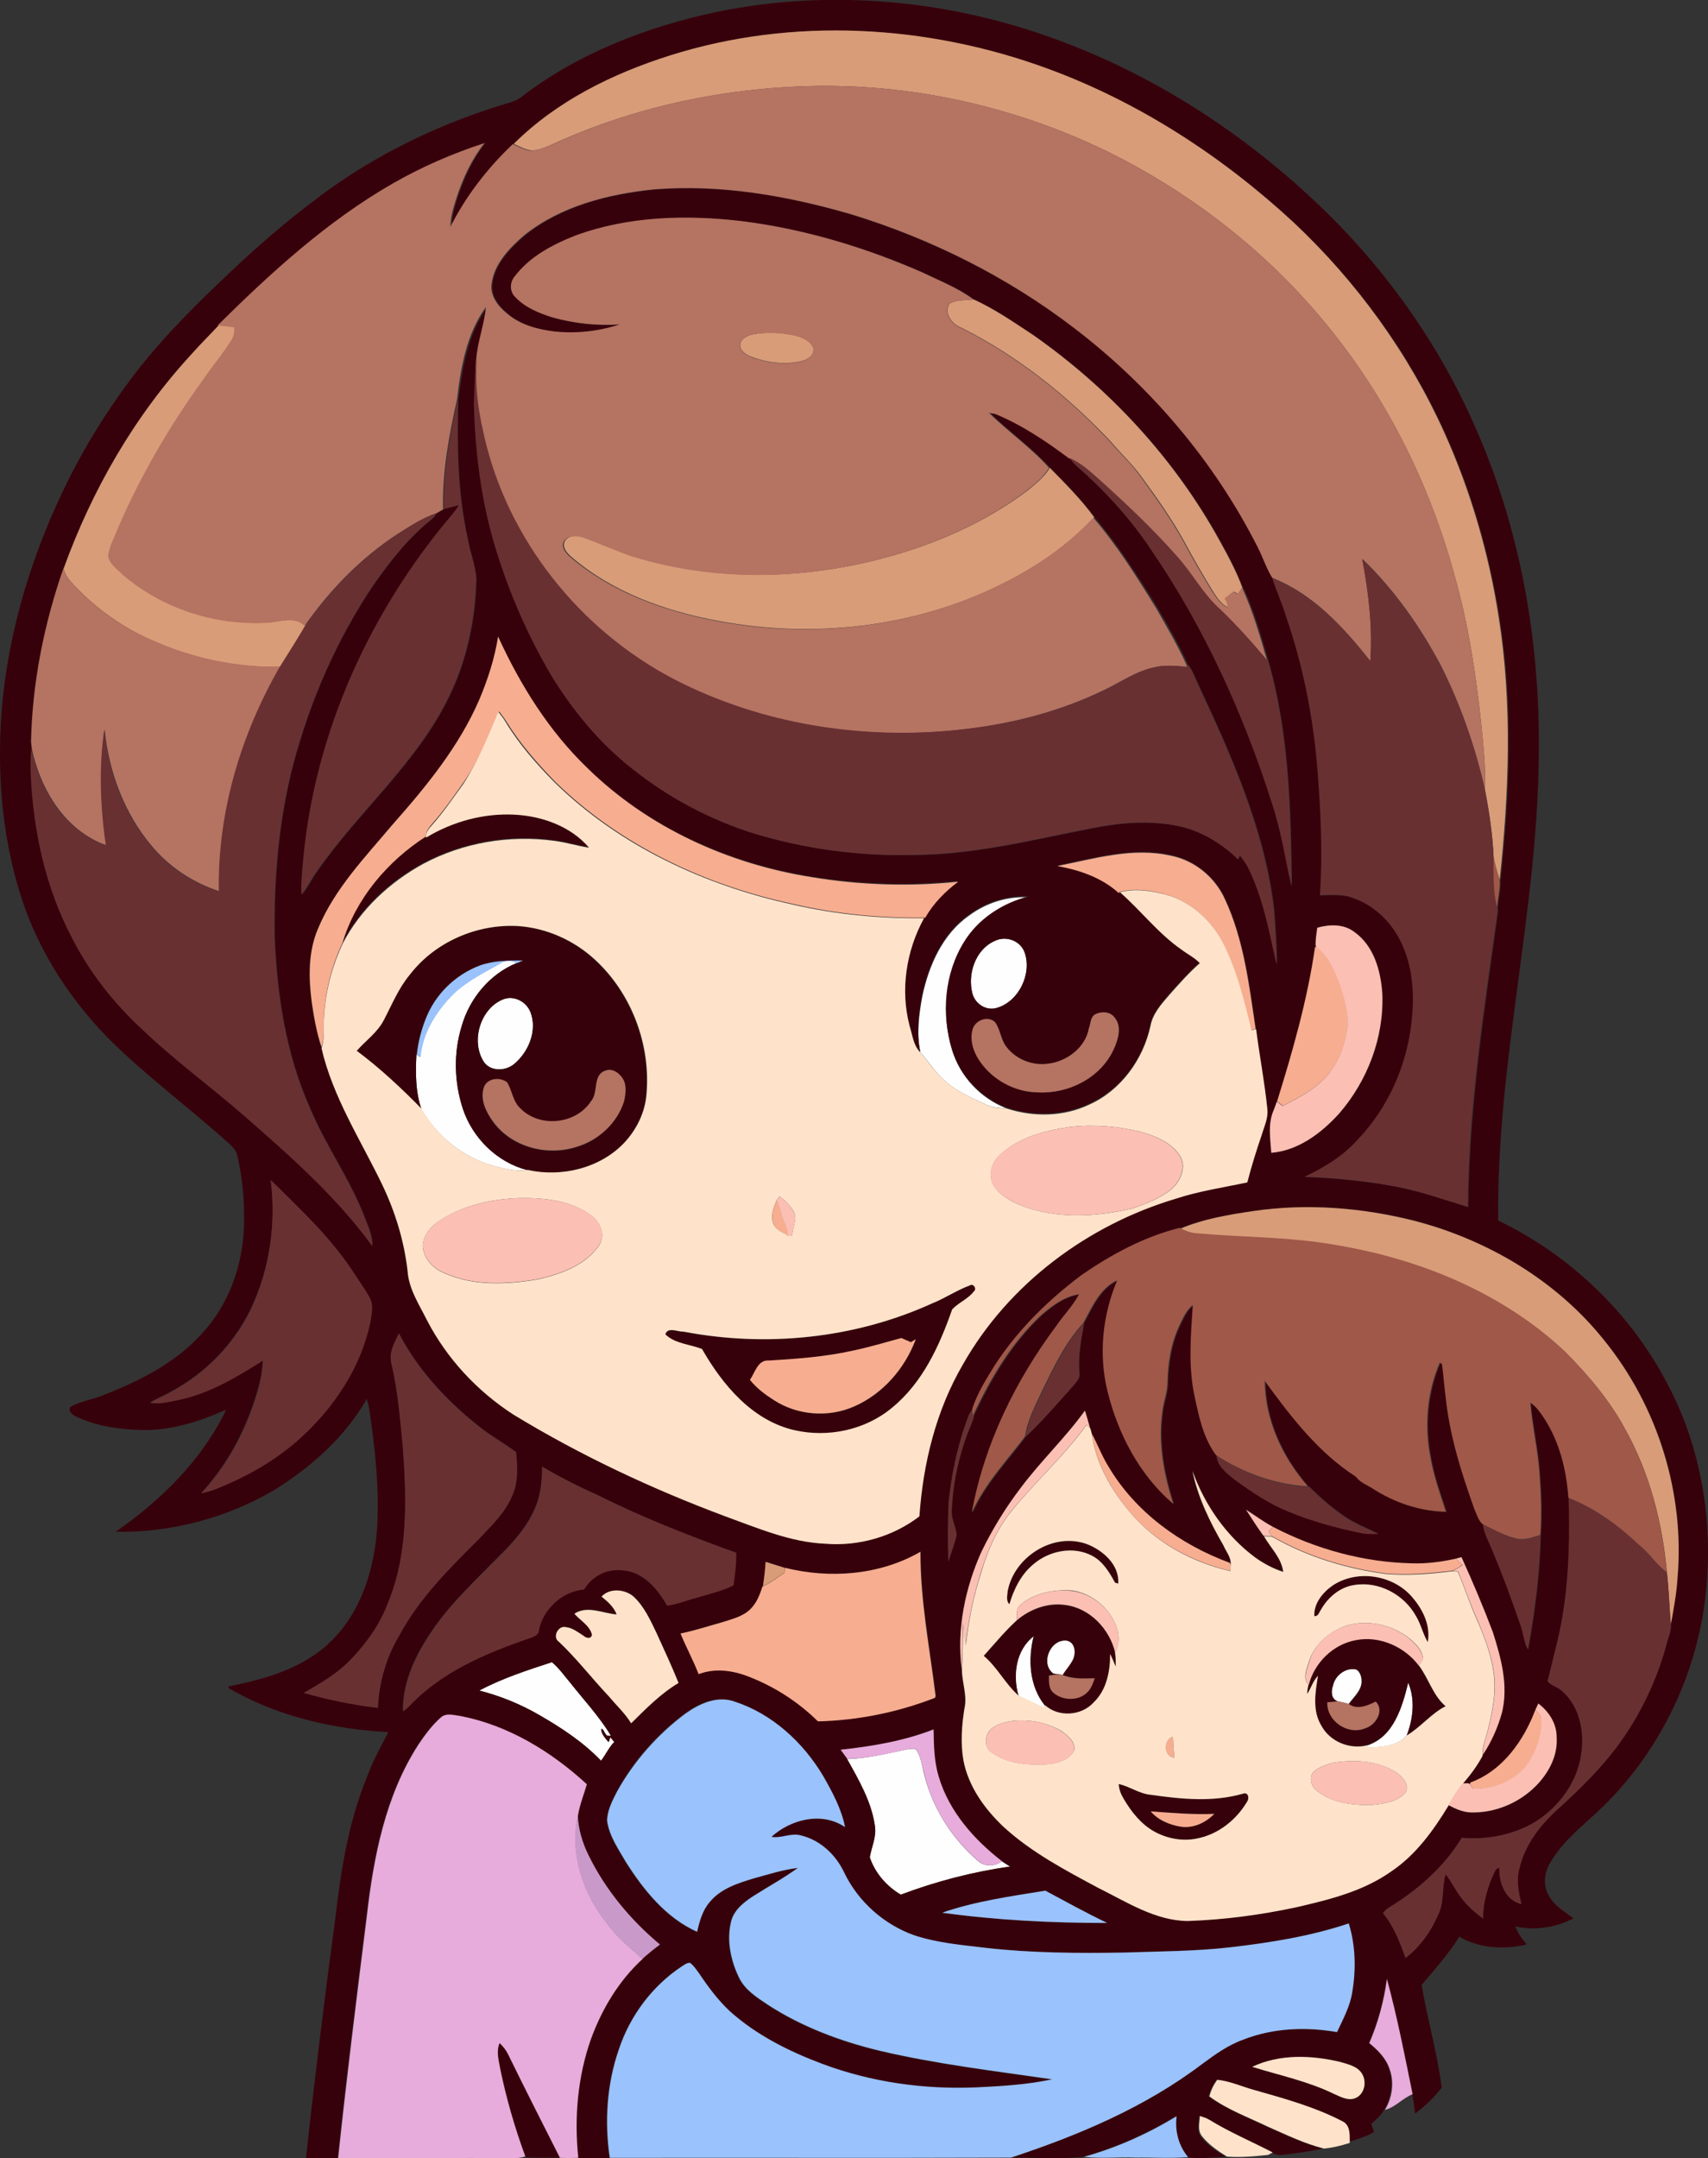 <?xml version="1.0" encoding="iso-8859-1"?>
<!-- Generator: Adobe Illustrator 19.2.0, SVG Export Plug-In . SVG Version: 6.00 Build 0)  -->
<svg version="1.1" id="Layer_1" xmlns="http://www.w3.org/2000/svg" xmlns:xlink="http://www.w3.org/1999/xlink" x="0px" y="0px"
	 viewBox="0 0 698.5 882.1" enable-background="new 0 0 698.5 882.1" xml:space="preserve">
<rect x="0" y="0" width="698.5" height="882.1" fill="#333333" stroke="none"/>
<path fill="#FEFEFE" d="M396.4,374.2c7-5.2,15.6-7.9,24.3-7.4c-10.6,2.7-20.5,9.1-26.3,18.5c-8.1,13-9.4,29.5-5,44
	c3.3,10.9,11.7,19.7,22.3,23.8c-2.9-0.3-5.8-0.3-8.4-1.6c-6.2-2.9-12.7-5.6-17.6-10.4c-3.6-3.2-6-7.4-9.3-10.9
	c-1.6-7.5-0.6-15.5,0.8-23C379.9,394.5,385.6,381.7,396.4,374.2z"/>
<path fill="#FEFEFE" d="M406.8,384.6c4.6-2.3,10.6-0.1,12.3,4.9c2.9,8.6-2.4,19.7-11.2,22.4c-4.4,1.5-9-1.4-10.2-5.7
	C395.6,398.2,398.9,388.1,406.8,384.6z"/>
<path fill="#FEFEFE" d="M185.4,406.2c5.9-5.6,13.2-9,20.1-13c1.8-0.8,4-0.6,5.8,0.4c-11,4.5-19.3,14.5-22.5,25.8
	c-3.4,11-3,22.9,0.5,33.8c4,11.9,14,21.8,26.3,25c-4.5,0.8-9.1-0.4-13.5-1.6c-12.6-3.3-23.4-12.1-29.8-23.3
	c-2.4-7.1-2.4-14.8-2-22.3c0.4,0.3,1.1,0.8,1.5,1C172.8,422,178.5,413.2,185.4,406.2z"/>
<path fill="#FEFEFE" d="M205.7,408.5c4.5-1.8,9.7,0.9,11.3,5.3c2.8,7.5-0.9,16.3-6.9,21.2c-3.8,3-10.3,3-12.7-1.8
	C192.7,424.9,196.6,412.2,205.7,408.5z"/>
<path fill="#FEFEFE" d="M416.5,693.2c-2.5-8.4-1.2-18.9,6.2-24.5c-2.4,9.5-1.8,20.5,4.6,28.4l0.3,1.2
	C423.8,696.8,420.2,694.8,416.5,693.2z"/>
<path fill="#FEFEFE" d="M430.8,684.1c-5.6-4.1-1.3-14.4,5.6-13.5c3.3,0.7,3.7,4.7,2.7,7.3c-1,2.5-2.9,4.4-4.4,6.7
	c-0.5-0.1-1.4-0.2-1.8-0.3C432.4,684.3,431.4,684.2,430.8,684.1z"/>
<path fill="#FEFEFE" d="M196,691c9.4-5,19.6-8.3,29.7-11.6c2.9,2.4,5,5.5,7.5,8.4c5.6,7.1,11.9,13.8,16.6,21.6
	c-2.7,0.9-2.3-2.4-3.9-2.8c-0.1,2.2,1.7,3.9,3,5.5c0.2-0.5,0.5-1.5,0.7-2l1.6,1.9c-2.2,2.3-3.5,5.2-5.4,7.7
	c-7.2-7.6-16.1-13.4-25.1-18.6C212.9,696.6,204.6,693.2,196,691z"/>
<path fill="#FEFEFE" d="M545.1,689.1c0.8-4.2,5.1-7.6,9.4-6.8c1.7,0.9,2.3,3.1,2.3,4.9c0,3.8-3.2,6.4-5.3,9.3
	c-1.4-0.5-3-0.8-4.4-1.1C544.4,694.6,544.3,691.3,545.1,689.1z"/>
<path fill="#FEFEFE" d="M575.9,687.8c2.9,6.8,2.1,14.8-0.6,21.6c-3.8,4.4-10.3,4.7-15.7,5l-0.6-0.9C570,710,573.4,697.7,575.9,687.8
	z"/>
<path fill="#FEFEFE" d="M369.7,715.3c1.6-0.3,3.2-0.7,4.8-0.4c2,2.7,2.4,6.1,3.2,9.3c3.2,14.1,11.3,27,22.2,36.4
	c2.8,2.5,6.9,2.4,9.8,0.2c1.1,0.7,2.3,1.5,3.4,2.2c-15.3,2.1-30.3,6-44.7,11.5c-5.8-3.4-10.6-8.9-12.7-15.3
	c0.7-4.3,2.8-8.4,2.1-12.8c-1.4-10-6.6-18.8-11.4-27.4C354.3,718.8,362,716.9,369.7,715.3z"/>
<g>
	<g>
		<path fill="#37010B" d="M293,4.9c47.4-9.8,97.3-4.8,142.4,12.5c38.2,14.5,73,37.2,102.7,65.2c26.6,25,48.5,55.1,63.6,88.4
			c19.7,42.8,28.2,90.2,27.6,137.2c-0.4,64-17.4,126.6-16.6,190.7c29,13.9,53.5,37.2,68.6,65.6c14.3,26.3,19.5,57.1,16.3,86.8
			c-3.7,35-20.7,68.6-47.2,91.9c-6.3,5.7-12.9,11.5-17,19.2c-2.2,4.2-2.2,9.5,0.6,13.4c2.3,3.6,6.1,5.8,9.5,8.3
			c-7.3,3.8-15.8,5.1-23.8,3.3c1,2.8,2.8,5.2,4.7,7.4c-9.1,2.1-19.3,1.7-27.6-3.2c-4.4,7.1-10,13.3-15.4,19.7
			c2.3,14,6.4,27.8,8.2,42c-3.1,4-6.8,7.6-10.9,10.6c-0.3-2.7-0.6-5.3-1.2-7.9c-3.2-15.8-6.3-31.6-10.5-47.1
			c-1.1,9-3.5,17.8-7.2,26.2c3.5,2.8,6.9,6.1,8.2,10.5c2,5.5,1,11.7-1.9,16.7c-1.3,2.3-3.3,4.1-5.3,5.8c0.3,0.8,0.8,2.5,1.1,3.3
			c-3.1,2-6.7,2.8-10.2,4.1c0-3.1,0.3-7-3.1-8.5c-11.4-5.9-23.9-9.3-36.2-12.8c-5-1.3-9.7-3.5-14.9-4.1c-1.5,2.1-2.6,4.3-3.3,6.8
			c7.3,5.3,15.9,8.5,24,12.4c7.5,3.3,14.8,6.9,22.8,8.9c-5.5,1.2-11.2,2-16.8,2.6c-1.4,0.2-2.8-0.3-4.1-0.9
			c-8.6-4.5-17.7-8.3-26-13.4c-1.2-0.7-2.5-1.1-3.8-1.5c-0.1,2.8-1,6,0.8,8.4c2.7,3.5,6.4,5.9,10.1,8.2c-5.3,0.1-10.6,1-15.8,0.1
			c-3.9-4.6-5.4-10.7-4.7-16.7c-11.8,7.2-24.5,12.9-37.9,16.6c-9.9,1.1-19.8,0.2-29.7,0.3c27.6-9.1,54.9-20.6,78.2-38.3
			c5.3-3.9,10.8-7.8,17-10c12.1-4.7,25.4-5.2,38.1-3c2.5-5.2,5.3-10.4,6.2-16.2c1.6-9.3,1.3-19.1-1.4-28.2
			c-15.5,5.2-31.8,7.8-48,9.7c-14.6,1.7-29.3,1.6-44,2.2c-18.8,0.4-37.5,0.2-56.2-1.9c-10-1.2-20.1-2-29.6-5.2
			c-12.4-4.3-22.9-13.7-28.5-25.5c-3.4-7.3-9.8-13.4-17.8-15.3c-4-1.1-8,1.3-12,0.6c7.9-7.3,20.8-10.4,30.1-4
			c-1.5-7.5-5.2-14.2-8.9-20.8c-8.2-13.8-20.9-25.5-36.3-30.5c-7-2.6-14.2,0.7-19.9,4.8c-11.5,8.5-21.2,19.4-27.9,32
			c-1.8,3.8-3.9,7.7-4.1,11.9c0.9,6.3,4.6,11.6,7.7,17c7.3,11.5,16.4,22.8,29.1,28.5c1.1-4.3,2.2-8.8,5.2-12.2
			c4.5-5.5,11.6-7.7,18.2-9.7c5.9-1.6,11.7-3.5,17.8-4.2c-5.8,4.2-12.2,7.6-18.2,11.5c-4,2.6-8.2,5.9-9.2,10.9
			c-1.7,7.5,0.1,15.5,3.3,22.3c2.4,5.1,7.3,8.2,11.8,11.2c14,9.1,29.9,15.1,46.1,18.9c23.1,5.4,46.7,8.2,70.2,11.6
			c-10.2,2.3-20.7,2.8-31.1,3.3c-21.2,0.9-42.7-2-62.6-9.5c-13.8-5.2-27.2-11.9-38.2-21.7c-4.9-4.5-8.9-9.9-12.5-15.4
			c-1.1-1.6-2.2-3.2-3.7-4.3c-1.3-0.1-2.3,0.8-3.3,1.4c-12.1,8-21.3,20.2-25.8,34c-4.9,14.2-5.9,29.6-3.7,44.3
			c-4.3,0.1-8.7,0.1-13,0c-1.7-16.3-0.3-33.1,5.2-48.6c4.5-12.3,11.4-23.8,21.1-32.7c2.3-2.1,4.7-4,7.2-5.9
			c-12.1-10-22.5-22.5-29.3-36.7c-2.5-5-4.1-10.5-4.3-16.2c0.7-4.3,2.4-8.4,3.6-12.6c-14.5-13.3-32.1-24.1-51.7-27.9
			c-2.6-0.3-5.8-1.5-8,0.6c-3.5,3.1-6.4,7-9,10.9c-13.6,20.9-18.4,46.1-21.2,70.5c-4.1,32.8-8.3,65.7-11.7,98.6
			c-4.3,0.2-8.6,0.1-13,0.1c3.6-32.7,7.6-65.3,12-97.9c2.3-19.7,5.4-39.6,13-58c2.3-6.4,5.6-12.3,8.7-18.3
			c-21.9-1.2-43.9-6.1-63.2-16.8c-0.5-0.7-2.7-0.8-2-1.9c14.8-3,30.3-7.3,41.4-18.1c12.9-12.3,18.3-30.4,19.3-47.8
			c0.8-16.1-1-32.2-3.4-48.1c-0.2-1.2-0.6-2.4-0.9-3.5c-9,15.7-22.9,28-38.1,37.4c-19.4,11.3-42,17.3-64.6,16.9
			c18.6-12.9,35.3-29.3,45.2-49.9c-10.8,4.8-22.3,8.5-34.2,8.3c-9.3-0.2-18.9-1.5-27.4-5.6c-1.5-0.6-3.6-2.7-1.7-4.1
			c4.1-2.1,8.7-2.8,12.9-4.5c14.7-5.7,29.3-13,40.1-24.8c11.4-12,17.2-28.5,17.6-44.9c0.2-9.6-0.6-19.2-2.8-28.5
			c-0.4-1.8-1.7-3.1-2.9-4.3c-14.4-13-29.9-24.7-44.1-37.9c-17.4-16.1-31.5-36-39.7-58.4C1,345.4-1.4,317.4,0.7,290.1
			c2.8-33.3,13-65.8,28.1-95.6c6.6-13,14.3-25.4,22.9-37.1c11.1-15.3,24.3-28.9,38-41.9c13.1-12.7,26.8-24.7,41.4-35.5
			c21.8-16.3,46.6-28.4,72.5-36.6c3.2-1.1,6.6-1.6,9.4-3.6C236.3,21.8,264.4,11,293,4.9z M273.9,22.7c-23.4,7.4-46.2,18.6-63.7,36.1
			c-10.3,9.8-19.1,21.1-25.5,33.8c0.1-4.3,1.4-8.4,2.7-12.5c2.6-7.8,6.1-15.3,11.2-21.7c-13,4.2-25.6,9.8-37.5,16.5
			c-26.7,15.4-49.8,36.3-71.6,58c-3.7,4-7.7,7.9-11.3,12c-23.2,25.2-40.6,55.5-52.3,87.6c-7.9,22.8-12.7,46.7-13.2,70.8
			c0.1,0.7,0.2,2.1,0.3,2.7c-0.4,3.7-0.4,7.5-0.2,11.3c1,22.8,6,45.7,16.8,66c7.3,14.3,17.4,27,29.1,37.8
			c13.2,12.6,28,23.3,41.7,35.3c18.7,16.2,37.4,32.8,52,52.9c0.1-3.9-1.5-7.5-2.9-11c-5.9-15.9-16.1-29.7-22.6-45.3
			c-9.9-22.2-13.6-46.6-14.5-70.7c-0.3-23.4,1.7-47,7.6-69.8c6.9-26.1,17.9-51.4,33.1-73.8c6.7-9.5,14-18.8,23.1-26.1
			c1-0.8,1.8-1.7,2.4-2.8c1.1-0.5,2.1-1.2,3.2-1.8c2-0.5,4.1-1.1,6.1-1.5c-0.8,1.5-1.8,2.8-2.9,4.1c-33.5,39.5-55.9,88.9-60.8,140.7
			c-0.4,4.8-1,9.6-0.7,14.4c2.5-2.9,4-6.4,6.2-9.4c17-24.6,40.9-44.3,54.1-71.6c7.3-15,10.8-31.7,11.1-48.3
			c-0.5-5.5-2.6-10.7-3.5-16.1c-4.2-18.7-4.4-38-3.9-57c1.6-13.1,3.9-26.8,11.8-37.8c-0.6,7.1-3.3,13.8-3.9,20.8
			c-1.1,6.3-1.2,12.8-1.4,19.1c0.5,20.1,3.1,40.4,9.2,59.6c5.5,17.9,13.1,35.2,22.6,51.3c8.8,14.3,19.6,27.5,32.9,37.9
			c14.7,11.8,31.7,20.9,49.7,26.5c21.1,6.4,43.2,9.3,65.2,8.8c24.7,0,48.8-6.2,73-10.9c11.5-2.3,23.5-3.3,35-1
			c9.5,1.9,18,7,24.9,13.7c0.2-0.4,0.5-1.3,0.7-1.7c1.1,1.5,2.3,3.1,3.3,4.8c6.3,12.5,8.7,26.4,11.8,39.9c0-7.4-0.6-14.8-1.1-22.3
			c-3.8-32.8-17.5-63.2-31.3-92.7c-1.2-2.7-2.2-5.5-4.1-7.8c-3.6-7.9-7.9-15.4-12.3-22.9c-7.9-12.8-16-25.5-25.7-37
			c-5.4-7.4-11.9-13.8-18.2-20.3c-7.5-8.3-16.7-14.7-24.6-22.5c0.7,0.1,2,0.3,2.6,0.5c10.9,4.5,20.7,11.1,30.1,18.1
			c0.8,1.2,1.8,2.3,2.9,3.3c11.6,10.1,22,21.5,30.5,34.3c21.6,31.8,37.7,67.2,49.4,103.7c3.7,10.9,5.4,22.4,7.9,33.6
			c-0.4-30.8-1-62-9.5-91.8c-3-10.3-5.9-20.6-10.4-30.3l-0.1,0.2c-2.5-6.7-5.9-13.1-9.4-19.4c-18.4-33.4-45-62-76.1-83.9
			c-7.9-5.2-15.8-10.7-24.4-14.6c-6.3-4.7-13.8-7.6-20.8-11c-23.5-10.3-48.3-17.8-73.8-21c-22.7-2.7-46.3-2-68,5.8
			c-9.5,3.7-19,8.6-25.2,17c-1.8,2.3-1.9,5.8,0.2,8c4,4.4,9.7,6.8,15.3,8.5c8.9,2.5,18.4,3.5,27.6,2.9c-8.5,2.8-17.6,3.8-26.5,2.9
			c-6.9-0.8-14.1-2.6-19.5-7.3c-3.6-2.9-6.9-7.1-6.4-12c0.9-8.4,7.3-14.8,13.4-20.1c15-12,34.3-16.8,53-18.7
			c27.3-2.2,54.6,2.6,80.7,10.3c32.6,10.1,63.6,25.5,90.7,46.2c31.4,23.8,57.5,54.5,75.3,89.6c2.2,4.2,3.6,8.8,6.1,12.8
			c1.7,5.2,4.1,10.3,5.6,15.6c7.2,20.8,11.3,42.5,13,64.4c1.4,16.5,2.1,33.1,0.9,49.6c4.6-0.1,9.4-0.6,13.7,1.2
			c9.3,3.2,16.6,10.9,20.3,19.9c4.1,9.5,4.6,20.2,3.5,30.4c-1.9,17.7-9.4,35-21.7,48c-6,6.9-13.9,11.7-22.1,15.6
			c12.7,0.5,25.4,1.7,37.9,4.1c9.8,1.9,19.2,5.3,28.8,8.2c0.3-40.6,6.6-80.8,12.2-121c0-0.4-0.1-1.1-0.1-1.4c0.3-3.7,1.2-7.4,1.1-11
			c3.8-35.6,5.2-71.9-0.4-107.4c-4.1-26-11.4-51.5-22.2-75.4c-14.6-32.5-35.9-61.8-61.8-86.1c-29.1-27-63-49-100.3-62.7
			C379.4,10,324.1,6.8,273.9,22.7z M203.7,260.2c-1.4,8.9-4.2,17.5-7.7,25.7c-8.4,19.3-21.8,35.7-35.6,51.3
			c-11.2,13.3-23.6,26.2-30.4,42.4c-4.1,9.5-3.9,20.1-2.6,30.1c0.9,6.2,2,12.5,4,18.4c4.6,19.9,15.9,37.3,24.7,55.5
			c5.4,11.2,9,23.3,10.5,35.6c0.5,7.3,4.7,13.6,7.9,20c8.2,15.7,20.7,29.1,35.5,38.7c27.4,16.7,56.5,30.4,86.5,41.5
			c13.4,4.8,26.7,10.6,41,11.2c13.6,1.2,27.6-2.8,38.4-11.2c1.5-21.6,6.8-43.3,17.8-62.1c18.7-33,51.2-57.1,87.3-67.8
			c9.5-3.1,19.4-4.4,29-6.6c1.7-6.6,3.7-13,5.9-19.4c1-3.4,2.7-6.8,2.3-10.5c-1.2-10.9-3.3-21.8-4.6-32.7
			c-2.6-17.9-4.8-36.3-12.5-52.9c-4-9-12.4-15.9-22.1-17.9c-15.6-3.6-31.3,1.2-46.5,4.2c9.1,1.6,18.3,4.8,25.2,11.1l0.2-0.5
			c8.6,7.5,15.7,16.8,25.1,23.4c2.5,1.9,5.4,3.3,7.6,5.6c-4.5,4.1-8.6,8.6-12.6,13.1c-3.2,3.8-6.7,7.6-7.6,12.6
			c-2.9,13.7-12,26.3-25,32.1c-10.5,5-22.8,5.2-33.8,1.6c-10.5-4.1-19-13-22.3-23.8c-4.4-14.5-3.1-31,5-44
			c5.8-9.4,15.7-15.8,26.3-18.5c-8.7-0.5-17.4,2.3-24.3,7.4c-10.9,7.5-16.5,20.4-19.2,32.9c-1.4,7.5-2.4,15.5-0.8,23
			c-2.9-2.8-3.2-7.1-4.4-10.8c-3.9-14.8-1.4-30.8,5.9-44.1l0.2,0c3.4-5.9,8.2-10.7,13.5-14.7c-20,2.1-40.3,1.3-60.2-1.9
			c-33.8-5.5-66.5-20.3-91.2-44.3C224.6,299,212.7,280.1,203.7,260.2z M538.7,379.2c-0.3,2.4-0.7,4.7-0.6,7.1l0.3,0.8l-0.6,0.1
			c-3.1,21.4-9.1,42.4-15.5,63c-0.4,1.1-0.8,2.2-1.2,3.3c-2.6,5.5-1.5,11.8-1.1,17.7c11-1,20.4-8,27.6-15.9
			c11.7-13.4,18.5-31.2,17.8-49c-0.6-9.4-3.4-19.7-11.5-25.4C549.5,377.6,543.7,377.8,538.7,379.2z M406.8,384.6
			c-8,3.5-11.3,13.6-9.1,21.6c1.2,4.3,5.9,7.2,10.2,5.7c8.8-2.7,14.1-13.8,11.2-22.4C417.5,384.5,411.5,382.3,406.8,384.6z
			 M447.9,414.6c-2,1.1-1.9,3.8-2.5,5.7c-1.4,8-9.1,13.6-16.8,14.5c-6.6,0.9-13.5-2-17.3-7.4c-2-2.9-2.2-6.8-4.3-9.6
			c-2.9-2.8-8-0.8-9.1,2.8c-1.3,4.3,0.2,9,2.5,12.6c5.2,8,14.5,13.2,24.1,13.3c12.4,0.7,25.5-5.8,30.9-17.3c1.8-4,3.6-9.5,0.5-13.3
			C454,413.4,450.4,413.3,447.9,414.6z M110.7,482.3c2.3,18-0.5,36.6-8.3,52.9c-6.9,14.3-18.6,26.1-32.5,33.6
			c-2.8,1.7-5.9,2.7-8.6,4.5c4.1,0.7,8.2-0.5,12.2-1.3c12.4-2.7,23.4-9.4,33.9-16c-0.1,3.5-0.7,7-1.6,10.5
			c-4.4,16.2-12.2,31.5-23.6,43.8c2.1-0.5,4.2-1.1,6.3-1.9c12.5-5,24.3-11.7,34.3-20.8c13.8-12.5,24.8-28.9,28.5-47.4
			c0.5-3.2,1.5-6.8-0.3-9.9c-2.2-4-4.9-7.7-7.4-11.5C134.6,505.1,122.4,493.9,110.7,482.3z M512.6,495c-10.1,1.5-20.4,3.2-29.9,7
			l-0.3-0.1c-14.4,3.6-27.8,10.9-40,19.2c-13.7,10.2-26.1,22.3-35.2,36.8c-3.5,5.7-7.3,11.5-9.3,18c-1.6,1.5-2.2,3.8-2.9,5.8
			c-3.7,10.5-5.9,21.4-7,32.5c-0.4,8-0.4,16.1-0.1,24.1c1.1-3.6,2.6-7.2,3.4-11c-0.4-3.4-2.4-6.6-2-10.1c0.5-11.9,3.2-23.7,7.8-34.6
			c0.4-1.3,1.2-2.5,1.2-3.9c7.1-15,15.6-29.6,27.8-41c4.5-3.9,9.5-7.7,15.6-8.6c-2.6,4.7-6.3,8.5-9.3,12.9
			c-16.8,22.6-29.6,48.6-34.6,76.4c5.2-11.7,14.2-21,21.8-31.2c6.9-6.5,13-13.7,19.3-20.7c1.2-1.5,3-3.1,2.6-5.3
			c-0.6-6.9,0.7-13.6,1.9-20.3c3.5-6.5,6.8-14.3,13.9-17.5c-6.1,14.3-7.7,30.5-3.9,45.7c4.3,17.3,13.1,34,26.8,45.7
			c-3.9-12.1-6.3-24.9-4.5-37.6c0.4-4.1,2.1-7.9,2.1-12c0.2-7.9,1.4-15.9,4.8-23.1c1.5-3.1,2.8-6.4,5.6-8.6
			c-0.7,12.2-1.9,24.6,0.6,36.7c1.9,8.5,3.7,17.6,8.9,24.7c0.3,4.5,4.2,7.3,7.5,9.9c6.9,5,14,9.8,21.9,13c9.5,3.9,19.4,6.6,29.4,8.7
			c2.4,0.5,4.9,0.5,7.3,0.4c-4.6-2.3-9.5-4.2-13.7-7c-5.3-3.6-10.1-7.8-14.6-12.3l-0.3,0c-10.4-11.9-17.5-27.1-17.6-43.1
			c10.5,14.6,21.9,29.3,37.3,39.2c1.8,2.4,4.7,3.4,7.1,5c8.9,5.6,19.1,9.1,29.7,9.3c-2.4-7.2-5-14.4-6.3-22c-2.6-13-1.5-26.8,3.8-39
			c0.2,0.2,0.7,0.5,0.9,0.7c0.6,4.5,0.8,9,1.5,13.4c1.5,15.7,6.3,30.9,11.7,45.7c1,2.1,1.6,4.7,3.4,6.3c0.5,3.7,2.4,7,3.7,10.5
			c4.1,9.8,7.8,19.7,11.2,29.7c1.5,3.5,1.6,7.6,3.4,11c2.8-15.4,4.8-31,5.2-46.7c0.6-8.2,0.3-16.4-0.3-24.6
			c-0.6-9.9-2.9-19.6-3.8-29.5c2.5,1.6,4.2,4.1,5.8,6.6c6.2,9.6,9,21,9.8,32.3c0.4,15,0.2,30.1-2.2,45c-1.4,10.1-4.3,19.9-6.6,29.8
			c1.5,1.8,4.1,2.3,5.8,3.9c7.4,6.3,9.4,17,7.9,26.2c-1.7,11.3-9.1,21.2-18.6,27.3c-9,5.4-19.8,7.5-30.2,6.6
			c-7.3,11.9-18,21.3-29.8,28.5c-1,0.6-1.7,1.5-2.4,2.3c4.4,5.3,6.9,11.9,9.2,18.3c6.1-4.6,10.6-11.2,13.6-18.2
			c2.3-5,1.2-10.8,2.8-16c2.7,3.3,4.4,7.3,7.1,10.5c2.3,2.9,5.2,5.3,8.2,7.6c0-6.7,1.9-13.2,4.8-19.2c0.3-0.9,1-1.4,1.9-1.6
			c-0.2,6.2,2.4,13.3,9,14.9c-1.2-4.9-2.2-10.1-0.7-15c2.2-9.2,8.1-16.9,14.9-23.2c9.3-8.4,18.4-17.2,25.8-27.4
			c8.8-12.2,15.4-26,19.3-40.5c0.6-2.7,2-5.4,1.8-8.2c1.1-6.2,2.3-12.4,2.7-18.7c3.2-34.8-7.9-70.5-30-97.6
			c-19.5-24.3-47.6-41-77.6-48.8C557,493.5,534.5,491.8,512.6,495z M160.1,557.4c2.6,11.1,3.5,22.4,4.7,33.7
			c1.6,21.8,2.3,44.6-6.5,65.1c-3.5,9-9.5,16.8-16.2,23.5c-5.2,5-11.5,8.6-17.8,12.2c9.9,2.8,20,4.9,30.3,6.1
			c0.4-10.3,3.3-20.4,8.6-29.3c8.2-15.4,20.8-27.8,33-40c4.8-5.2,10.2-10.2,13.1-16.9c2.8-5.7,2.4-12.2,1.8-18.3
			c-5.2-3.9-10.9-6.9-15.9-11.1c-12.9-10.3-24.3-22.7-32-37.4C161.2,548.9,159,553.1,160.1,557.4z M417.4,608.2
			c-6.2,8.1-11.6,16.8-16,26c-6.7,14.9-10.2,31.6-8.1,48c-0.1,5.4,2.3,10.7,1,16.2c-1,6.9-1.6,14.1-0.4,21
			c2.1,10.6,8.6,19.8,16.3,27.1c11.5,10.5,25.3,17.8,38.9,25.1c11.5,5.8,23,13.3,36.4,13.5c15.1-0.5,30.1-2.5,44.9-5.7
			c13.4-3.1,27.1-6.5,38.5-14.6c10-6.8,17.2-16.7,23.4-26.9c2.9,1.5,5.9,2.9,9.2,3c9.9,0.3,19.8-3.9,26.7-10.9
			c5.1-5.2,8.9-12.3,8.4-19.7c0-5.6-3.2-10.6-7.5-13.9c-0.4,0.8-0.8,1.7-1.2,2.6c-4.8,12.6-13.4,25-26.6,29.6l-0.1,0.7l-0.6-0.3
			c-0.6,0-1.8,0-2.4,0c3.1-3.5,5.9-7.3,8.1-11.4l0-0.3c3.5-5.2,6.1-11,7.8-17.1c2.8-11.1-0.3-22.5-3.7-33.1
			c-3.9-10.4-8.2-20.6-12.8-30.6c-0.6,0.1-1.8,0.5-2.3,0.6c-5.9,1.4-11.9,2.1-17.9,1.9c-19.8-0.4-39.3-5.8-56.9-14.9
			c-3.9-2-7.4-4.6-11-7c2.3,3.6,4.6,7.1,7,10.6l0.2,0c2.7,4.8,7.3,8.9,7.9,14.6c-4.1-1.3-8-3.4-11.5-5.9
			c-11.9-8.8-20.7-21.5-25.6-35.3c2.2,10.8,7.2,20.8,12.6,30.3c1.1,2.6,3.3,5,3,7.9l-0.3-0.6c-20.1-7.4-38.6-20.7-49.6-39.4
			c-2.7-4.3-4.4-9-6.8-13.4c-0.1-0.9-0.4-1.8-0.8-2.6c-0.7-2.3-1.4-4.5-2-6.8C435.7,587.7,425.6,597.2,417.4,608.2z M221.7,599.5
			c0,5.2-0.5,10.6-2.4,15.5c-3.2,8.4-9.3,15.3-15.7,21.5c-8.7,8.9-17.9,17.5-25.3,27.6c-7.4,10.3-13.8,22.3-13.6,35.3
			c0.9-0.7,1.8-1.4,2.6-2.2c13.2-14,31.4-21.6,49.2-27.7c1.6-0.6,3.6-1.2,3.7-3.2c1.7-8.7,9.6-16,18.5-16.7c3.2-5.5,9.7-8.8,16-7.8
			c8.3,0.7,14.2,7.7,18,14.4c4-0.5,7.8-2,11.6-3.1c5.2-1.7,10.6-2.8,15.5-5.2c0.6-4.4,1.3-8.8,1.1-13.3c-19.4-7-38.6-14.5-57.1-23.8
			C236.4,607.5,228.9,603.7,221.7,599.5z M320.9,640.8c-2.6-0.8-5.2-1.5-7.7-2.4c-0.2,3.3-0.6,6.6-1,9.9l-0.2,0.1
			c-1.1,3.4-2.5,6.8-5,9.3c-3.1,3.1-7.5,4.1-11.5,5.3c-5.7,1.5-11.2,3.4-17,4.6c2.2,5.6,5.2,10.9,7.4,16.6
			c6.7-2.6,14.1-1.5,20.7,1.1c10.5,4.1,20.1,10.3,28.1,18.2c16.3-0.4,32.6-3.7,47.8-9.6l0.3-0.7c-2.4-19.6-6.3-39.1-6.2-59
			C359.7,643.9,339.3,645.4,320.9,640.8z M246,652.6c2.5,1.9,5,4.1,6.2,7.2c-5.7-0.5-12-3.9-17.3-0.3c2.4,2.8,6.2,4.8,7.2,8.6
			c-0.3,2-2.5,1.3-3.5,0.4c-2.2-1.4-4.4-3.1-7.1-3.5c-3.2-0.9-5.7,4.1-2.9,6c7.4,7,13.6,15.1,20.6,22.5c3,3.6,6.4,6.8,8.9,10.8
			c6.1-5.9,12.1-12.1,19.4-16.5c-2.8-7-5.9-13.8-9.1-20.6c-2.5-5.2-5-10.7-9.3-14.7C255.5,649.5,249.3,649,246,652.6z M196,691
			c8.7,2.2,17,5.6,24.7,10.1c9,5.2,17.8,11,25.1,18.6c1.9-2.5,3.2-5.4,5.4-7.7l-1.6-1.9c-0.2,0.5-0.5,1.5-0.7,2
			c-1.3-1.6-3.1-3.3-3-5.5c1.6,0.4,1.2,3.6,3.9,2.8c-4.7-7.8-11-14.5-16.6-21.6c-2.4-2.9-4.6-6-7.5-8.4
			C215.6,682.7,205.4,686,196,691z M343.8,715.2c0.9,1.2,1.8,2.4,2.6,3.7c4.8,8.6,10,17.5,11.4,27.4c0.7,4.4-1.3,8.5-2.1,12.8
			c2.1,6.4,6.9,11.9,12.7,15.3c14.4-5.4,29.4-9.3,44.7-11.5c-1.2-0.7-2.3-1.5-3.4-2.2c-11.5-8.9-21.6-20.4-25.9-34.6
			c-1.9-6.2-2-12.8-2.1-19.3C369.7,711.6,356.7,713.8,343.8,715.2z M385.3,781.8c22.3,3.1,44.9,4.2,67.5,4.2
			c-8.6-4.2-16.9-8.7-25.3-13.2C413.3,775.1,398.9,777.1,385.3,781.8z M512.1,844.8c11.2,3.4,22.9,5.9,33.5,11.1
			c2.6,1.2,5.5,2.9,8.4,1.8c4-1.4,5.1-6.8,3-10.1c-1.9-3.1-5.7-3.9-8.9-4.8C536.3,840,523.2,839.6,512.1,844.8z"/>
	</g>
	<path fill="#37010B" d="M174,342.1c10.9-6.6,23.7-10,36.4-9.4c11.2,0.6,22.9,4.8,30.3,13.5c-4.8-0.8-9.4-2.2-14.2-2.8
		c-18.3-2.5-37.3,0.7-53.6,9.4c-13.8,7.5-25.8,18.7-33,32.7C145.3,367.4,158.3,352.1,174,342.1z"/>
	<g>
		<path fill="#37010B" d="M167.6,398.4c10.3-13.3,27.3-20.8,44-19.8c11.8,0.7,23.1,5.8,31.7,13.9c14.9,13.8,22.7,34.7,20.9,54.9
			c-0.5,7.4-4,14.3-9,19.7c-9.9,10.5-25.7,14.3-39.6,11.2c-12.3-3.2-22.3-13-26.3-25c-3.6-10.9-3.9-22.8-0.5-33.8
			c3.2-11.3,11.5-21.4,22.5-25.8c0.8-0.4,1.7-0.7,2.5-1.1c-6,0.1-12.1,0-17.8,2.1c-10,3.8-18.3,12-22.2,22c-1.7,4.6-3,9.4-3.5,14.3
			c-0.4,7.5-0.4,15.1,2,22.3c-8.3-8.5-17-16.7-26.6-23.8c3.7-4.2,8.6-7.5,11.1-12.6C160.3,410.5,163,403.9,167.6,398.4z
			 M205.7,408.5c-9.1,3.7-13,16.4-8.3,24.8c2.4,4.7,9,4.8,12.7,1.8c6-4.9,9.7-13.6,6.9-21.2C215.3,409.4,210.2,406.7,205.7,408.5z
			 M247.7,437.6c-5.6,1.7-2.8,9-6.1,12.7c-6.1,9.5-21.1,10.9-28.9,2.9c-3.1-2.8-3.4-7.2-5.4-10.6c-2.9-2.4-8.1-1.8-9.5,2
			c-1.6,4.9,0.8,9.8,3.6,13.8c7.6,10.6,22.3,14.5,34.4,10.5c8.9-2.6,16.5-9.7,19.3-18.5c0.9-3.4,1.4-7.6-1.3-10.4
			C252.5,438,250.1,436.7,247.7,437.6z"/>
	</g>
	<g>
		<path fill="#37010B" d="M381.1,532.8c5.3-2.1,10.1-5.4,15.5-7.3c1.5-1,3,1.4,1.7,2.4c-2.4,3.1-6.3,4.5-8.9,7.4
			c-5.2,14.9-12.1,30-24.6,40.2c-10.9,9.1-26,12.3-39.8,9.2c-17.3-4-29.5-18.5-37.9-33.2c-5-2-11-2.1-15-6c0.9-3.2,5.1-1,7.5-1.1
			C313.6,550.8,349.6,547.1,381.1,532.8z M348.6,552.1c-11.2,2.5-22.6,3.4-34,4.1c-4.6-0.4-5.7,4.9-7.8,7.9c2.6,3.4,6.2,6,9.8,8.3
			c9.6,6.2,22.3,7.2,32.7,2.6c11.8-5.1,20.8-15.6,25.3-27.5c-0.5,0.3-1.5,0.9-2,1.2c-1.3-0.6-2.6-1.1-3.9-1.7
			C361.9,548.7,355.3,550.7,348.6,552.1z"/>
	</g>
	<path fill="#37010B" d="M412.1,650.3c2.7-14,18.6-24.1,32.3-19.2c6.6,2.5,13.5,8.5,12.9,16.2c-0.3-0.1-1-0.3-1.3-0.4
		c-2.3-4.2-4.9-8.6-9.2-10.9c-7.7-4.2-17.7-2.3-24.2,3.4c-5,4.1-8,10.2-9.8,16.3C411.3,654.3,412,652.1,412.1,650.3z"/>
	<path fill="#37010B" d="M545.1,648c9.7-6.4,23.8-4.4,31.7,4c4.8,5.1,8.4,12.1,7.2,19.3c-2-3.3-2.8-7.3-4.8-10.6
		c-4.8-8.9-15.4-14.5-25.5-12.7c-5.7,0.9-10.5,5-13.3,9.9c-0.8,1-1.1,2.9-2.8,2.8C537.2,655.4,540.9,650.8,545.1,648z"/>
	<g>
		<path fill="#37010B" d="M415.8,662.4c5.4-4.5,12.5-7.3,19.7-6.3c10.2,1.2,18.4,9.9,20.6,19.7c0.3,1.9,0.3,3.8,0.3,5.7
			c-0.8-1.8-1.5-3.5-2.3-5.2c0,7.1-1.4,14.7-6.7,19.8c-5,5.5-14.4,6.1-20,1.1c-6.4-7.9-7-18.8-4.6-28.4c-7.4,5.6-8.7,16.1-6.2,24.5
			c-5.4-4.9-8.7-11.6-14.3-16.3C406.7,672,410.9,666.8,415.8,662.4z M430.8,684.1c0.5,0.1,1.6,0.2,2.1,0.2c-1.3,0.1-2.6,0.3-4,0.5
			c0,2.4-0.1,5.2,1.8,7c3.8,3.3,10.4,3.5,14-0.3c1.5-1.5,2.1-3.6,2.9-5.6c-4.4,0.1-8.9,0.4-13-1.3c1.4-2.3,3.3-4.2,4.4-6.7
			c1-2.6,0.6-6.6-2.7-7.3C429.6,669.7,425.2,680,430.8,684.1z"/>
	</g>
	<g>
		<path fill="#37010B" d="M535.1,688.7c2.4-9.1,10-16.7,19.3-18.4c9.7-1.9,19.9,2.7,25.8,10.5c4,5.4,5.7,12.2,10.9,16.6
			c-6,3-10.1,8.5-15.8,11.9c2.6-6.8,3.5-14.7,0.6-21.6c-2.4,9.9-5.9,22.2-16.8,25.6c-7.1,1.8-15.2-1.5-18.7-8
			c-3.8-6.2-2.5-13.7-1.4-20.4c-2,2.1-2.8,5-4.4,7.4C534.6,691.1,534.8,689.9,535.1,688.7z M545.1,689.1c-0.9,2.3-0.7,5.5,2.1,6.4
			c-1.5,0.1-2.9,0.3-4.3,0.4c-0.3,7.7,8.5,13.5,15.5,10.6c4.2-1.2,8-7.3,4.3-10.9c-3.4,1.6-7.6,3.5-11,1c2-2.9,5.2-5.5,5.3-9.3
			c-0.1-1.8-0.6-4-2.3-4.9C550.3,681.4,545.9,684.9,545.1,689.1z"/>
	</g>
	<g>
		<path fill="#37010B" d="M457.5,729.2c4.5,1,8.4,4,13.1,4.4c12.5,1.8,25.6,3.2,37.9-0.5c2.1-0.7,2.4,2.2,1.4,3.5
			c-4.4,7.4-11.9,13.3-20.5,14.9c-5.9,1.2-12.2,0-17.4-2.9c-5.4-3.1-9.4-8.1-12.5-13.4C458.4,733.4,457.7,731.4,457.5,729.2z
			 M470.6,740.4c2.9,3.6,7.5,5.5,12,6.2c5.2,0.9,10.4-1.5,14-5.2C487.9,741.8,479.3,740.9,470.6,740.4z"/>
	</g>
	<path fill="#37010B" d="M204.5,845.2c-0.6-3.3-1.6-6.9-0.2-10.2c1.4,1.4,2.7,3,3.6,4.8c6.9,14.1,14,28.1,21.1,42.1
		c-4.6,0-9.3,0.1-13.9-0.1l-0.2-0.6C210.5,869.6,207,857.5,204.5,845.2z"/>
</g>
<g>
	<path fill="#D89C78" d="M273.9,22.7C324.1,6.8,379.4,10,428.6,28.1c37.3,13.7,71.2,35.8,100.3,62.7c25.9,24.3,47.2,53.7,61.8,86.1
		c10.8,24,18.2,49.5,22.2,75.4c5.6,35.5,4.2,71.7,0.4,107.4c-1-3.2-2-6.4-2.5-9.7c-0.4-9.3-1.8-18.5-3.6-27.7
		c0.5-8.8-0.6-17.5-1.4-26.1c-2.2-20.4-5.2-40.7-10.8-60.4c-10.5-39-29.2-75.9-55.4-106.6c-22.2-26.3-49.8-47.9-80.1-63.9
		C421.7,45.5,379.1,35,336.5,35.1c-38.4,0.3-76.8,8.2-111.7,24.4c-2.4,1-4.8,2-7.4,2c-2.6-0.3-5-1.6-7.3-2.7
		C227.7,41.3,250.5,30.1,273.9,22.7z"/>
	<path fill="#D89C78" d="M388.3,124.1c2.9-1.7,6.6-1.3,9.9-1.7c8.6,3.9,16.5,9.4,24.4,14.6c31.2,21.9,57.7,50.5,76.1,83.9
		c3.5,6.3,6.9,12.6,9.4,19.4c-0.6,0.8-1.2,1.7-1.8,2.5c-0.6-0.3-1.1-0.7-1.7-1c-1.2,0.9-2.3,1.9-3.5,2.8c0.7,1.1,1.2,2.4,1.2,3.7
		c-2.9-1.3-4.6-4-6.2-6.5c-4.1-6.6-8-13.4-11.7-20.3c-5.1-9.3-11.3-18-17.5-26.5c-3.9-5.4-8.8-9.9-13.1-15
		c-17.6-18.5-37.9-34.7-60.8-46.1C389.2,132.4,385.9,127.9,388.3,124.1z"/>
	<path fill="#D89C78" d="M78.2,144.9c3.6-4.1,7.6-8,11.3-12c2.3,0.2,4.6,0.5,6.8,0.8c-0.1,1.8-0.1,3.7-1.2,5.2
		c-3.5,5.7-8,10.8-11.7,16.4c-13.6,18.8-25.4,39-34.6,60.3c-1.5,3.8-3.7,7.5-4.1,11.7c0.6,3.4,3.8,5.4,6.2,7.7
		c15.8,13.6,36.9,20.4,57.6,19.5c5.5-0.1,11.9-3.1,16.6,1.2c-3.3,5.7-6.9,11.3-10.4,16.9c-21.3,0.5-42.6-5-61.3-15.2
		c-9.1-5.2-17.4-11.8-24.4-19.6c-1.4-1.5-2.5-3.3-3-5.3C37.6,200.3,55,170.1,78.2,144.9z"/>
	<path fill="#D89C78" d="M307.8,136.7c5.5-1.1,11.3-0.8,16.8,0.3c3.2,0.7,6.8,2.1,8.1,5.3c0.4,2.9-2.4,4.7-4.9,5.3
		c-6.6,1.6-13.8,0.7-20.1-1.6c-2.5-0.9-5.6-2.7-4.9-5.8C303.5,138.2,305.7,137.2,307.8,136.7z"/>
	<path fill="#D89C78" d="M429.3,191.2c6.4,6.5,12.9,13,18.2,20.3c-10.7,11.4-23.7,20.3-37.7,27.2c-35.6,17.8-77.1,22.4-116,15.1
		c-21.8-4-43.6-11.8-60.5-26.5c-1.5-1.4-3.3-3.5-2.5-5.7c1.4-3.1,5.6-2.9,8.3-1.9c6.5,2.4,12.8,5.3,19.3,7.5
		c37.4,11.7,78.3,9.6,115.3-2.8c16.5-5.5,32.4-13.3,46.4-23.8C423.4,197.8,427.1,195.1,429.3,191.2z"/>
	<path fill="#D89C78" d="M512.6,495c21.9-3.2,44.4-1.4,65.8,4c30,7.8,58.1,24.4,77.6,48.8c22,27.1,33.1,62.8,30,97.6
		c-0.4,6.3-1.6,12.5-2.7,18.7c-0.6-7.1-0.8-14.2-1.6-21.3c-1.8-20.3-7-40.6-17-58.5c-6.3-11.8-15.1-22.1-24.5-31.6
		c-25.6-24.1-59.4-37.9-93.7-43.6c-18.8-3.4-38-3.1-57-4.8c-2.4-0.2-4.6-1.1-6.7-2.1C492.2,498.2,502.5,496.5,512.6,495z"/>
	<path fill="#D89C78" d="M313.1,638.4c2.6,0.8,5.1,1.6,7.7,2.4c0,0.5,0,1.5,0,2c-2.9,1.9-5.6,4.1-8.8,5.5
		C312.5,645,312.9,641.7,313.1,638.4z"/>
</g>
<g>
	<g>
		<path fill="#B57362" d="M224.9,59.5c34.8-16.2,73.3-24.2,111.7-24.4c42.6-0.1,85.2,10.4,122.9,30.2c30.4,16.1,58,37.6,80.1,63.9
			c26.3,30.7,45,67.7,55.4,106.6c5.6,19.7,8.6,40.1,10.8,60.4c0.8,8.7,1.9,17.4,1.4,26.1c-4-17.3-9.9-34.3-17.9-50.2
			c-8.5-16-19.1-31.1-32.2-43.7c2.6,13.8,4.3,27.8,3.3,41.8c-10.9-13.8-23.4-27.5-40.1-34c-2.5-4-3.9-8.6-6.1-12.8
			c-17.8-35.1-44-65.8-75.3-89.6c-27.1-20.7-58.1-36.2-90.7-46.2C322,80,294.7,75.2,267.4,77.4c-18.7,1.9-38,6.8-53,18.7
			c-6.1,5.3-12.4,11.7-13.4,20.1c-0.6,4.9,2.8,9.1,6.4,12c5.4,4.6,12.6,6.5,19.5,7.3c8.9,0.9,18-0.1,26.5-2.9
			c-9.3,0.6-18.7-0.4-27.6-2.9c-5.6-1.8-11.3-4.1-15.3-8.5c-2.1-2.2-2-5.7-0.2-8c6.2-8.3,15.7-13.3,25.2-17
			c21.6-7.9,45.3-8.5,68-5.8c25.5,3.2,50.3,10.7,73.8,21c7,3.4,14.5,6.3,20.8,11c-3.3,0.4-7,0-9.9,1.7c-2.4,3.8,0.9,8.3,4.5,9.8
			c22.9,11.4,43.3,27.6,60.8,46.1c4.3,5.1,9.3,9.6,13.1,15c6.2,8.6,12.4,17.2,17.5,26.5c3.7,6.9,7.6,13.7,11.7,20.3
			c1.6,2.5,3.4,5.2,6.2,6.5c0-1.4-0.5-2.6-1.2-3.7c1.2-0.9,2.3-1.9,3.5-2.8c0.6,0.3,1.1,0.7,1.7,1c0.6-0.8,1.2-1.7,1.8-2.5l0.1-0.2
			c4.5,9.7,7.4,20,10.4,30.3c-6.3-7.4-12.7-14.7-19.7-21.4c-7-6.3-11.3-14.8-17.6-21.6c-9.9-11.1-20.7-21.3-31.6-31.2
			c-3.8-3.4-7.5-6.9-12.3-8.9c-9.4-7-19.2-13.6-30.1-18.1c-0.7-0.1-2-0.3-2.6-0.5c7.9,7.8,17.2,14.2,24.6,22.5
			c-2.2,3.9-5.9,6.7-9.3,9.5c-13.9,10.5-29.8,18.3-46.4,23.8c-37,12.4-77.9,14.5-115.3,2.8c-6.5-2.3-12.8-5.1-19.3-7.5
			c-2.7-0.9-6.9-1.2-8.3,1.9c-0.8,2.2,1,4.3,2.5,5.7c17,14.7,38.7,22.4,60.5,26.5c38.9,7.3,80.4,2.7,116-15.1
			c14-6.8,27-15.8,37.7-27.2c9.8,11.4,17.8,24.2,25.7,37c4.3,7.5,8.7,15,12.3,22.9l0.4,1.2c-4.3-0.5-8.8-1-13.1,0
			c-7.8,1.5-14.3,6.3-21.4,9.6c-17.5,8.4-36.6,13.4-55.9,15.7c-39.4,4.8-80.5-1-116.3-18.5c-39.1-19-69.5-55.3-80.3-97.5
			c-2.9-11.6-5.1-23.7-3.7-35.7c0.6-7.1,3.3-13.8,3.9-20.8c-7.9,10.9-10.3,24.7-11.8,37.8c-3.3,14.7-6.1,29.8-5.7,44.9
			c-1.1,0.6-2.1,1.3-3.2,1.8c-5.5,1.9-10.4,5.1-15.3,8.2c-15.1,9.8-27.8,22.9-38.1,37.6c-4.7-4.3-11.1-1.2-16.6-1.2
			c-20.7,0.9-41.8-6-57.6-19.5c-2.3-2.3-5.5-4.3-6.2-7.7c0.4-4.1,2.6-7.8,4.1-11.7c9.2-21.3,21-41.5,34.6-60.3
			c3.8-5.6,8.2-10.7,11.7-16.4c1.1-1.5,1.2-3.4,1.2-5.2c-2.3-0.3-4.6-0.6-6.8-0.8c21.8-21.6,44.8-42.6,71.6-58
			c11.9-6.8,24.5-12.3,37.5-16.5c-5.1,6.4-8.6,13.9-11.2,21.7c-1.3,4.1-2.7,8.2-2.7,12.5c6.4-12.7,15.2-24,25.5-33.8
			c2.4,1.1,4.7,2.4,7.3,2.7C220.1,61.5,222.5,60.5,224.9,59.5z M307.8,136.7c-2.1,0.5-4.3,1.4-5.1,3.6c-0.6,3.1,2.5,4.9,4.9,5.8
			c6.4,2.3,13.5,3.2,20.1,1.6c2.5-0.6,5.2-2.4,4.9-5.3c-1.3-3.3-4.9-4.7-8.1-5.3C319.1,136,313.3,135.7,307.8,136.7z"/>
	</g>
	<path fill="#B57362" d="M12.7,303.2c0.5-24.1,5.3-48,13.2-70.8c0.5,2,1.6,3.8,3,5.3c7,7.8,15.3,14.5,24.4,19.6
		c18.7,10.1,40,15.6,61.3,15.2c-16,27.8-25.4,59.6-24.9,91.8c-10.7-3.5-20.5-9.9-27.7-18.6c-11.2-13.3-17.5-30.3-19.2-47.5
		c-2.2,15.7-1.6,31.7,0.7,47.3c-16.8-5.9-27-22.8-30.5-39.6C12.9,305.3,12.8,303.9,12.7,303.2z"/>
	<path fill="#B57362" d="M447.9,414.6c2.5-1.3,6.1-1.2,7.9,1.3c3.2,3.8,1.4,9.3-0.5,13.3c-5.4,11.5-18.5,18-30.9,17.3
		c-9.6-0.1-18.9-5.3-24.1-13.3c-2.4-3.7-3.8-8.3-2.5-12.6c1.1-3.6,6.2-5.6,9.1-2.8c2.1,2.8,2.3,6.7,4.3,9.6
		c3.8,5.4,10.8,8.3,17.3,7.4c7.8-0.9,15.4-6.6,16.8-14.5C446.1,418.3,445.9,415.7,447.9,414.6z"/>
	<path fill="#B57362" d="M247.7,437.6c2.3-0.9,4.7,0.4,6.2,2.2c2.6,2.8,2.1,7,1.3,10.4c-2.8,8.9-10.5,15.9-19.3,18.5
		c-12.2,4-26.9,0.1-34.4-10.5c-2.8-3.9-5.2-8.9-3.6-13.8c1.4-3.8,6.6-4.3,9.5-2c2.1,3.4,2.3,7.8,5.4,10.6c7.8,8.1,22.8,6.6,28.9-2.9
		C244.9,446.6,242.2,439.2,247.7,437.6z"/>
	<path fill="#B57362" d="M432.9,684.4c0.5,0.1,1.4,0.2,1.8,0.3c4.1,1.7,8.6,1.4,13,1.3c-0.7,2-1.4,4.1-2.9,5.6
		c-3.6,3.8-10.2,3.6-14,0.3c-2-1.7-1.8-4.6-1.8-7C430.3,684.7,431.6,684.5,432.9,684.4z"/>
	<path fill="#B57362" d="M547.2,695.4c1.5,0.3,3,0.6,4.4,1.1c3.4,2.5,7.6,0.7,11-1c3.7,3.6,0,9.7-4.3,10.9c-7,3-15.8-2.9-15.5-10.6
		C544.3,695.7,545.7,695.5,547.2,695.4z"/>
</g>
<g>
	<path fill="#693032" d="M193.8,165.3c0.2-6.4,0.3-12.8,1.4-19.1c-1.4,12,0.8,24.1,3.7,35.7c10.8,42.2,41.3,78.5,80.3,97.5
		c35.8,17.5,76.8,23.3,116.3,18.5c19.3-2.3,38.4-7.2,55.9-15.7c7.1-3.3,13.6-8.1,21.4-9.6c4.3-0.9,8.8-0.4,13.1,0l-0.4-1.2
		c1.9,2.3,2.9,5.1,4.1,7.8c13.8,29.6,27.5,60,31.3,92.7c0.5,7.4,1.1,14.8,1.1,22.3c-3-13.5-5.5-27.4-11.8-39.9
		c-0.9-1.7-2.1-3.2-3.3-4.8c-0.2,0.4-0.5,1.3-0.7,1.7c-6.9-6.7-15.4-11.8-24.9-13.7c-11.6-2.3-23.5-1.3-35,1
		c-24.1,4.7-48.2,10.8-73,10.9c-22,0.6-44.1-2.4-65.2-8.8c-18-5.7-35-14.7-49.7-26.5c-13.3-10.4-24.1-23.6-32.9-37.9
		c-9.5-16.1-17.1-33.4-22.6-51.3C196.9,205.7,194.3,185.4,193.8,165.3z"/>
	<path fill="#693032" d="M181.6,208c-0.4-15.2,2.4-30.2,5.7-44.9c-0.5,19.1-0.3,38.3,3.9,57c0.9,5.4,3.1,10.6,3.5,16.1
		c-0.4,16.6-3.8,33.3-11.1,48.3c-13.1,27.3-37,47-54.1,71.6c-2.2,3-3.8,6.5-6.2,9.4c-0.3-4.8,0.3-9.6,0.7-14.4
		c4.8-51.8,27.3-101.2,60.8-140.7c1.1-1.3,2.1-2.6,2.9-4.1C185.7,207,183.6,207.5,181.6,208z"/>
	<path fill="#693032" d="M437.4,187.2c4.7,2,8.5,5.5,12.3,8.9c11,9.9,21.8,20.1,31.6,31.2c6.3,6.9,10.6,15.4,17.6,21.6
		c7,6.7,13.5,14,19.7,21.4c8.5,29.8,9.2,61,9.5,91.8c-2.6-11.2-4.2-22.7-7.9-33.6c-11.6-36.6-27.7-72-49.4-103.7
		c-8.5-12.8-18.9-24.2-30.5-34.3C439.2,189.5,438.3,188.4,437.4,187.2z"/>
	<path fill="#693032" d="M163.1,218c4.9-3.1,9.8-6.4,15.3-8.2c-0.6,1.1-1.4,2.1-2.4,2.8c-9.1,7.3-16.4,16.6-23.1,26.1
		c-15.2,22.4-26.1,47.6-33.1,73.8c-5.9,22.7-7.9,46.3-7.6,69.8c0.9,24.1,4.6,48.5,14.5,70.7c6.5,15.6,16.7,29.4,22.6,45.3
		c1.4,3.5,2.9,7.1,2.9,11c-14.6-20.1-33.4-36.6-52-52.9c-13.7-12-28.5-22.7-41.7-35.3c-11.8-10.8-21.9-23.6-29.1-37.8
		c-10.7-20.3-15.7-43.2-16.8-66c-0.2-3.8-0.2-7.5,0.2-11.3c3.5,16.8,13.7,33.7,30.5,39.6c-2.3-15.6-2.9-31.6-0.7-47.3
		c1.7,17.2,8,34.2,19.2,47.5c7.2,8.7,17,15.1,27.7,18.6c-0.6-32.2,8.9-64,24.9-91.8c3.5-5.6,7.1-11.2,10.4-16.9
		C135.4,241,148,227.8,163.1,218z"/>
	<path fill="#693032" d="M557.1,228.6c13.1,12.6,23.7,27.7,32.2,43.7c8,15.9,13.9,32.8,17.9,50.2c1.7,9.1,3.2,18.4,3.6,27.7
		c0,6.9-0.3,14,1.5,20.7c0,0.3,0.1,1.1,0.1,1.4c-5.6,40.1-12,80.3-12.2,121c-9.5-2.9-19-6.3-28.8-8.2c-12.5-2.4-25.2-3.7-37.9-4.1
		c8.2-3.9,16.1-8.7,22.1-15.6c12.3-13,19.8-30.2,21.7-48c1.1-10.2,0.6-20.9-3.5-30.4c-3.7-9-11-16.6-20.3-19.9
		c-4.4-1.8-9.1-1.3-13.7-1.2c1.1-16.5,0.4-33.1-0.9-49.6c-1.6-21.9-5.8-43.6-13-64.4c-1.6-5.3-3.9-10.3-5.6-15.6
		c16.8,6.6,29.2,20.3,40.1,34C561.4,256.4,559.7,242.4,557.1,228.6z"/>
	<path fill="#693032" d="M110.7,482.3c11.7,11.6,23.9,22.9,33.1,36.6c2.4,3.8,5.2,7.5,7.4,11.5c1.7,3,0.8,6.7,0.3,9.9
		c-3.8,18.5-14.7,34.8-28.5,47.4c-10,9.1-21.8,15.8-34.3,20.8c-2,0.8-4.2,1.4-6.3,1.9c11.4-12.3,19.3-27.6,23.6-43.8
		c0.9-3.4,1.4-6.9,1.6-10.5c-10.6,6.7-21.5,13.3-33.9,16c-4,0.8-8.1,2-12.2,1.3c2.7-1.8,5.8-2.9,8.6-4.5
		c13.9-7.5,25.6-19.3,32.5-33.6C110.3,518.9,113,500.2,110.7,482.3z"/>
	<path fill="#693032" d="M426.3,568.9c4.8-9.8,9.5-19.9,17-28c-1.2,6.7-2.5,13.4-1.9,20.3c0.4,2.2-1.4,3.7-2.6,5.3
		c-6.3,7.1-12.5,14.2-19.3,20.7C420.4,580.7,423.5,574.8,426.3,568.9z"/>
	<path fill="#693032" d="M160.1,557.4c-1.2-4.4,1.1-8.5,3-12.3c7.7,14.7,19.1,27.1,32,37.4c5,4.1,10.7,7.2,15.9,11.1
		c0.6,6.1,1,12.6-1.8,18.3c-2.9,6.7-8.2,11.7-13.1,16.9c-12.2,12.2-24.8,24.5-33,40c-5.3,8.9-8.1,19-8.6,29.3
		c-10.3-1.2-20.3-3.3-30.3-6.1c6.2-3.6,12.5-7.2,17.8-12.2c6.8-6.8,12.7-14.6,16.2-23.5c8.8-20.5,8.1-43.3,6.5-65.1
		C163.6,579.8,162.7,568.5,160.1,557.4z"/>
	<path fill="#693032" d="M395,581.7c0.8-2,1.3-4.3,2.9-5.8c0.1,0.7,0.2,2,0.3,2.7c0,1.4-0.8,2.6-1.2,3.9c-4.6,11-7.3,22.8-7.8,34.6
		c-0.3,3.5,1.6,6.7,2,10.1c-0.8,3.8-2.2,7.3-3.4,11c-0.2-8-0.2-16.1,0.1-24.1C389.1,603.1,391.3,592.1,395,581.7z"/>
	<path fill="#693032" d="M497.5,595c11.2,7.2,24.1,12.1,37.5,12.7l0.3,0c4.5,4.5,9.3,8.7,14.6,12.3c4.3,2.9,9.1,4.8,13.7,7
		c-2.5,0.1-4.9,0.1-7.3-0.4c-10-2.1-20-4.8-29.4-8.7c-7.9-3.2-15-8-21.9-13C501.8,602.3,497.8,599.4,497.5,595z"/>
	<path fill="#693032" d="M221.7,599.5c7.2,4.2,14.7,8.1,22.3,11.4c18.4,9.3,37.7,16.8,57.1,23.8c0.1,4.5-0.5,8.9-1.1,13.3
		c-4.9,2.5-10.3,3.6-15.5,5.2c-3.9,1-7.6,2.6-11.6,3.1c-3.9-6.8-9.7-13.8-18-14.4c-6.4-0.9-12.8,2.3-16,7.8
		c-8.9,0.7-16.8,8-18.5,16.7c-0.1,2-2.1,2.6-3.7,3.2c-17.8,6.1-36,13.7-49.2,27.7c-0.8,0.8-1.7,1.5-2.6,2.2
		c-0.2-13,6.2-25,13.6-35.3c7.3-10.2,16.5-18.7,25.3-27.6c6.3-6.2,12.5-13.1,15.7-21.5C221.2,610,221.7,604.7,221.7,599.5z"/>
	<path fill="#693032" d="M641.5,612.3c10.8,4.2,20.4,11.2,28.8,19.2c4.2,3.3,6.9,8.2,11.4,11.2c0.8,7.1,1,14.2,1.6,21.3
		c0.2,2.8-1.2,5.5-1.8,8.2c-3.9,14.5-10.5,28.3-19.3,40.5c-7.4,10.1-16.5,19-25.8,27.4c-6.8,6.3-12.7,14-14.9,23.2
		c-1.5,4.9-0.5,10.1,0.7,15c-6.6-1.6-9.3-8.8-9-14.9c-0.9,0.2-1.5,0.7-1.9,1.6c-2.9,6-4.8,12.5-4.8,19.2c-3-2.3-5.9-4.6-8.2-7.6
		c-2.8-3.2-4.4-7.2-7.1-10.5c-1.6,5.2-0.5,10.9-2.8,16c-3,7-7.5,13.6-13.6,18.2c-2.3-6.4-4.8-13-9.2-18.3c0.7-0.9,1.4-1.7,2.4-2.3
		c11.8-7.1,22.6-16.6,29.8-28.5c10.4,0.9,21.2-1.2,30.2-6.6c9.5-6.1,17-15.9,18.6-27.3c1.5-9.3-0.5-19.9-7.9-26.2
		c-1.7-1.6-4.4-2.1-5.8-3.9c2.4-9.9,5.2-19.7,6.6-29.8C641.7,642.4,641.9,627.3,641.5,612.3z"/>
	<path fill="#693032" d="M606.4,623.1c4.6,2.2,9.1,4.8,14.1,5.9c3.2,0.7,6.4-0.5,9.5-1.5c-0.4,15.7-2.4,31.3-5.2,46.7
		c-1.8-3.4-1.9-7.4-3.4-11c-3.4-10-7.1-19.9-11.2-29.7C608.8,630.1,606.9,626.9,606.4,623.1z"/>
</g>
<g>
	<path fill="#F7AD90" d="M203.7,260.2c9.1,19.9,20.9,38.8,36.8,54c24.7,24.1,57.3,38.9,91.2,44.3c19.9,3.3,40.1,4,60.2,1.9
		c-5.4,4-10.2,8.9-13.5,14.7l-0.2,0c-18.1,0.2-36.2-1.5-53.8-5.6c-36-7.7-70.8-24-97.3-49.9c-7.4-7.6-14.5-15.7-20.1-24.8
		c-0.9-1.4-1.9-2.7-2.9-4c-4.2,10-8.3,20.1-14.6,29.1c-4,5.6-7.9,11.4-12.5,16.5c-1.3,1.6-2.9,3.2-2.8,5.5
		c-15.7,10.1-28.7,25.4-34.1,43.4c-5.1,10.9-7.8,22.8-7.7,34.8c0.1,2.6-0.1,5.3-0.9,7.9c-2-5.9-3.1-12.2-4-18.4
		c-1.3-10-1.5-20.6,2.6-30.1c6.8-16.3,19.2-29.1,30.4-42.4c13.8-15.6,27.3-32,35.6-51.3C199.5,277.7,202.3,269.1,203.7,260.2z"/>
	<path fill="#F7AD90" d="M432.4,354c15.2-3,30.9-7.8,46.5-4.2c9.7,1.9,18.1,8.9,22.1,17.9c7.7,16.6,9.8,35,12.5,52.9
		c-0.5,0.1-1.4,0.2-1.9,0.3c-3-11.8-5.8-23.7-11.2-34.7c-4.7-9.5-13-17.5-23.3-20.5c-6.2-1.8-13-2.8-19.3-1.1l-0.2,0.5
		C450.7,358.8,441.5,355.6,432.4,354z"/>
	<path fill="#F7AD90" d="M537.8,387.1l0.6-0.1c5,3.8,7.5,9.9,9.7,15.6c1.8,5.6,3.6,11.5,3,17.5c-0.9,6.1-2.9,12.1-6.5,17.2
		c-4.9,7-12.6,10.9-20,14.7c-0.8-0.6-1.5-1.3-2.3-1.9C528.7,429.5,534.7,408.6,537.8,387.1z"/>
	<path fill="#F7AD90" d="M317.8,490.4c1.2,3.3,2,6.8,3.4,10.1c0.6,1.4,1.1,2.9,0.9,4.4c-2.2-1.1-4.9-2.1-5.7-4.6
		C315,497,316.4,493.4,317.8,490.4z"/>
	<path fill="#F7AD90" d="M348.6,552.1c6.8-1.4,13.4-3.4,20-5.2c1.3,0.6,2.6,1.1,3.9,1.7c0.5-0.3,1.5-0.9,2-1.2
		c-4.4,11.9-13.5,22.4-25.3,27.5c-10.5,4.6-23.1,3.6-32.7-2.6c-3.6-2.3-7.1-4.9-9.8-8.3c2.1-3,3.2-8.3,7.8-7.9
		C326,555.4,337.4,554.6,348.6,552.1z"/>
	<path fill="#F7AD90" d="M446.5,586c2.4,4.4,4.1,9.1,6.8,13.4c11,18.7,29.5,32,49.6,39.4l0.3,0.6c0,0.7,0,2.1-0.1,2.7
		c-15.7-3.7-30.8-11.8-41.3-24.3C454.3,608.7,448.1,597.9,446.5,586z"/>
	<path fill="#F7AD90" d="M520.6,624.1c17.5,9.1,37.1,14.5,56.9,14.9c6,0.2,12-0.6,17.9-1.9c0.9,0.8,1.8,1.6,2.7,2.4
		c-1.4,1.2-3,2.1-4.7,2.6c-8.9,1-18,1.8-27,1c-16.1-2.2-31.9-7-46-15.1c-0.6-0.7-1.1-1.3-1.7-2C519.4,625.4,520,624.7,520.6,624.1z"
		/>
	<path fill="#F7AD90" d="M320.9,640.8c18.5,4.6,38.8,3.1,55.5-6.5c-0.1,19.8,3.8,39.4,6.2,59l-0.3,0.7c-15.2,5.9-31.4,9.2-47.8,9.6
		c-8-7.9-17.6-14.1-28.1-18.2c-6.5-2.6-13.9-3.7-20.7-1.1c-2.2-5.7-5.1-11-7.4-16.6c5.8-1.2,11.3-3,17-4.6c4-1.3,8.4-2.3,11.5-5.3
		c2.6-2.5,3.9-5.9,5-9.3l0.2-0.1c3.2-1.4,5.9-3.6,8.8-5.5C320.9,642.3,320.9,641.3,320.9,640.8z"/>
	<path fill="#F7AD90" d="M627.9,698.9c1.1,1.2,2.7,2.5,2.5,4.3c0.1,6.5-2.2,12.9-5.8,18.2c-5.2,6.6-13.7,10.1-22.1,9.8
		c-0.3-0.5-1-1.4-1.3-1.9l0.1-0.7C614.5,723.8,623.1,711.5,627.9,698.9z"/>
	<path fill="#F7AD90" d="M480.3,718.5c-4.4-0.5-4.8-7.5-0.6-8.6C479.8,712.7,480,715.6,480.3,718.5z"/>
	<path fill="#F7AD90" d="M470.6,740.4c8.6,0.6,17.3,1.4,26,1c-3.6,3.7-8.8,6.1-14,5.2C478.1,745.8,473.6,743.9,470.6,740.4z"/>
</g>
<g>
	<g>
		<path fill="#FEE3CA" d="M203.8,291c1,1.3,2.1,2.6,2.9,4c5.5,9.1,12.6,17.2,20.1,24.8c26.5,25.9,61.3,42.1,97.3,49.9
			c17.6,4.1,35.7,5.8,53.8,5.6c-7.3,13.3-9.8,29.3-5.9,44.1c1.2,3.7,1.5,8,4.4,10.8c3.2,3.5,5.7,7.7,9.3,10.9
			c5,4.8,11.4,7.5,17.6,10.4c2.6,1.3,5.5,1.4,8.4,1.6c11,3.6,23.3,3.4,33.8-1.6c12.9-5.8,22-18.4,25-32.1c0.9-5,4.4-8.9,7.6-12.6
			c4-4.5,8-9.1,12.6-13.1c-2.2-2.3-5.1-3.7-7.6-5.6c-9.5-6.6-16.5-15.9-25.1-23.4c6.3-1.7,13.1-0.6,19.3,1.1
			c10.3,3,18.6,11,23.3,20.5c5.4,11,8.3,22.9,11.2,34.7c0.5-0.1,1.4-0.2,1.9-0.3c1.4,10.9,3.5,21.7,4.6,32.7c0.4,3.7-1.3,7-2.3,10.5
			c-2.2,6.4-4.2,12.8-5.9,19.4c-9.7,2.1-19.6,3.5-29,6.6c-36.1,10.7-68.6,34.8-87.3,67.8c-11,18.8-16.3,40.5-17.8,62.1
			c-10.8,8.3-24.8,12.3-38.4,11.2c-14.4-0.6-27.7-6.4-41-11.2c-30-11.2-59.2-24.9-86.5-41.5c-14.9-9.6-27.4-23-35.5-38.7
			c-3.2-6.4-7.4-12.7-7.9-20c-1.4-12.4-5.1-24.4-10.5-35.6c-8.8-18.2-20.1-35.6-24.7-55.5c0.8-2.5,1-5.2,0.9-7.9
			c-0.1-12,2.6-23.9,7.7-34.8c7.2-14,19.3-25.2,33-32.7c16.3-8.7,35.3-11.9,53.6-9.4c4.8,0.6,9.4,2.1,14.2,2.8
			c-7.4-8.7-19.1-12.9-30.3-13.5c-12.7-0.7-25.5,2.8-36.4,9.4c-0.2-2.3,1.4-3.9,2.8-5.5c4.6-5.2,8.4-10.9,12.5-16.5
			C195.5,311.1,199.6,301,203.8,291z M167.6,398.4c-4.6,5.5-7.3,12.2-10.6,18.5c-2.6,5.1-7.4,8.4-11.1,12.6
			c9.5,7.1,18.3,15.3,26.6,23.8c6.3,11.3,17.2,20.1,29.8,23.3c4.4,1.2,8.9,2.4,13.5,1.6c13.9,3.1,29.7-0.7,39.6-11.2
			c5-5.4,8.4-12.3,9-19.7c1.8-20.2-6-41.1-20.9-54.9c-8.6-8-19.9-13.1-31.7-13.9C194.9,377.6,177.8,385.1,167.6,398.4z M437.8,460.6
			c-10.4,1.5-21.4,4.2-29.2,11.8c-3.6,3.3-4.7,9.4-1.5,13.3c3.4,4.2,8.6,6.5,13.7,8.2c13.8,4.3,28.6,3.3,42.5,0c5.6-2,11.4-4.1,16-8
			c3.6-3.3,6.1-9.1,3.2-13.6c-3.8-5.7-10.6-8.2-16.9-9.9C456.4,460.3,447,459.5,437.8,460.6z M212.9,489.7
			c-11.2,0.3-22.7,2.7-32.3,8.7c-3.9,2.3-7.5,6.1-7.7,10.9c0.3,5,4.1,9.2,8.6,11c12.1,5.5,25.9,4.8,38.7,2.6
			c9.3-2.2,19.4-5.7,24.9-14c2.6-4.2,0.4-9.3-3.2-12C233.6,490.7,222.9,489.6,212.9,489.7z M318.8,489c-0.3,0.3-0.8,1-1,1.3
			c-1.4,3-2.8,6.6-1.5,9.9c0.9,2.5,3.5,3.5,5.7,4.6l0,0.4c0.5-0.1,1.5-0.2,2-0.3c0.2-3.2,2.1-6.6,0.6-9.7
			C323.2,492.7,321.1,490.7,318.8,489z M381.1,532.8c-31.5,14.3-67.5,18-101.5,11.5c-2.4,0.1-6.6-2.1-7.5,1.1c4,3.9,10,4,15,6
			c8.4,14.7,20.6,29.3,37.9,33.2c13.7,3.1,28.9-0.1,39.8-9.2c12.5-10.2,19.4-25.3,24.6-40.2c2.6-2.8,6.5-4.2,8.9-7.4
			c1.3-1-0.2-3.4-1.7-2.4C391.2,527.4,386.4,530.7,381.1,532.8z"/>
	</g>
	<g>
		<path fill="#FEE3CA" d="M413.3,618.1c9.9-12.3,21.8-22.8,31-35.6c0.4,0.2,1.1,0.7,1.4,1c0.4,0.8,0.6,1.7,0.8,2.6
			c1.6,11.9,7.8,22.7,15.4,31.8c10.5,12.5,25.5,20.7,41.3,24.3c0-0.7,0-2.1,0.1-2.7c0.3-2.9-1.9-5.3-3-7.9
			c-5.5-9.5-10.4-19.5-12.6-30.3c5,13.9,13.8,26.5,25.6,35.3c3.5,2.5,7.4,4.6,11.5,5.9c-0.7-5.7-5.2-9.8-7.9-14.6
			c1.2,0.1,2.4,0.1,3.5,0.3c14.1,8.1,29.9,12.9,46,15.1c9,0.8,18,0.1,27-1c0.7,0,2.1,0.1,2.8,0.1c2.8,6.7,5,13.5,8,20.1
			c3.3,7.6,6.2,15.5,6.9,23.8c0.5,6.8-0.9,13.6-2.5,20.2c-0.8,3.6-2.5,7.1-2.3,10.9l0,0.3c-2.2,4.1-5,7.9-8.1,11.4
			c-2.3,2.8-4,5.8-5.8,8.9c-6.2,10.2-13.4,20.2-23.4,26.9c-11.4,8.1-25.1,11.5-38.5,14.6c-14.8,3.2-29.8,5.2-44.9,5.7
			c-13.3-0.2-24.8-7.8-36.4-13.5c-13.6-7.3-27.5-14.6-38.9-25.1c-7.7-7.3-14.3-16.5-16.3-27.1c-1.2-7-0.7-14.1,0.4-21
			c1.3-5.4-1-10.7-1-16.2c0.4-6.3,0.3-12.7,0.6-19.1c0.2,3.1,0.4,6.2,1,9.2c1.1-10,3.1-19.8,6.2-29.4
			C403.8,634.1,407.5,625.4,413.3,618.1z M412.1,650.3c-0.1,1.8-0.8,4,0.7,5.4c1.8-6.1,4.8-12.2,9.8-16.3c6.5-5.6,16.5-7.6,24.2-3.4
			c4.3,2.3,6.9,6.7,9.2,10.9c0.3,0.1,1,0.3,1.3,0.4c0.6-7.7-6.3-13.7-12.9-16.2C430.7,626.2,414.8,636.3,412.1,650.3z M545.1,648
			c-4.1,2.8-7.9,7.4-7.6,12.6c1.7,0.1,2-1.7,2.8-2.8c2.8-4.9,7.6-9,13.3-9.9c10.1-1.8,20.6,3.8,25.5,12.7c2,3.3,2.8,7.3,4.8,10.6
			c1.3-7.2-2.4-14.1-7.2-19.3C568.8,643.6,554.8,641.6,545.1,648z M417.3,656c-2,1.5-1.3,4.2-1.5,6.3c-4.9,4.5-9.1,9.6-13.5,14.5
			c5.6,4.7,8.8,11.5,14.3,16.3c3.7,1.6,7.2,3.6,11,5l-0.3-1.2c5.5,5.1,15,4.5,20-1.1c5.3-5.1,6.7-12.7,6.7-19.8
			c0.8,1.7,1.6,3.5,2.3,5.2c0-1.9,0-3.9-0.3-5.7c1.9-3.2,1.8-7.2,0.6-10.6c-2.8-7.7-10.1-13.6-18.1-14.8
			C431.1,649.6,423,651,417.3,656z M549.9,664.7c-6.6,2.5-12.5,7.6-14.6,14.5c-0.9,3-2.7,6.7-0.2,9.5c-0.3,1.2-0.5,2.5-0.5,3.7
			c1.6-2.4,2.3-5.3,4.4-7.4c-1.1,6.7-2.4,14.2,1.4,20.4c3.5,6.5,11.6,9.8,18.7,8l0.6,0.9c5.4-0.3,11.9-0.6,15.7-5
			c5.7-3.4,9.9-8.9,15.8-11.9c-5.2-4.4-6.9-11.3-10.9-16.6c0.6-0.9,1.2-1.8,1.7-2.8c-0.3-3.6-3.1-6.2-5.7-8.4
			C569,663.9,558.8,661.7,549.9,664.7z M412.8,703.6c-2.9,0.6-6.1,1.4-8.1,3.8c-2.1,2.5-2.1,7.1,0.9,8.9c6.3,4.6,14.5,5.2,22,4.9
			c4.3-0.3,9.2-1.5,11.6-5.4c1-3.6-2.4-6.3-5-8.2C427.8,703.8,420,702.5,412.8,703.6z M480.3,718.5c-0.3-2.9-0.5-5.7-0.6-8.6
			C475.6,711,475.9,718,480.3,718.5z M544.8,720.6c-2.8,0.8-5.8,1.8-7.9,3.9c-1.6,2.5-0.6,5.8,1.7,7.5c6.4,5.1,15,6,22.9,5.7
			c4.7-0.5,10.2-1.2,13.4-5.2c1.6-3.1-1.4-6.2-3.7-7.9C563.5,719.5,553.6,719.1,544.8,720.6z M457.5,729.2c0.1,2.1,0.9,4.2,2,6
			c3.1,5.3,7.1,10.4,12.5,13.4c5.2,2.9,11.5,4.1,17.4,2.9c8.6-1.6,16.1-7.5,20.5-14.9c1.1-1.3,0.8-4.1-1.4-3.5
			c-12.3,3.6-25.4,2.3-37.9,0.5C465.9,733.2,462.1,730.2,457.5,729.2z"/>
	</g>
	<path fill="#FEE3CA" d="M246,652.6c3.3-3.6,9.5-3.1,13.1,0c4.3,4,6.8,9.5,9.3,14.7c3.1,6.8,6.3,13.7,9.1,20.6
		c-7.4,4.4-13.4,10.6-19.4,16.5c-2.4-4-5.9-7.2-8.9-10.8c-7-7.4-13.2-15.5-20.6-22.5c-2.9-1.9-0.3-6.9,2.9-6
		c2.7,0.3,4.9,2.1,7.1,3.5c1,0.9,3.1,1.6,3.5-0.4c-0.9-3.8-4.8-5.8-7.2-8.6c5.4-3.5,11.6-0.1,17.3,0.3
		C251,656.8,248.5,654.6,246,652.6z"/>
	<path fill="#FEE3CA" d="M512.1,844.8c11.2-5.3,24.2-4.8,36-2c3.2,1,7,1.7,8.9,4.8c2.1,3.4,1,8.7-3,10.1c-2.9,1-5.8-0.7-8.4-1.8
		C535,850.7,523.3,848.3,512.1,844.8z"/>
	<path fill="#FEE3CA" d="M497.8,850.1c5.1,0.5,9.9,2.7,14.9,4.1c12.3,3.5,24.8,6.9,36.2,12.8c3.3,1.5,3.1,5.4,3.1,8.5v0.4
		c-3.5,1.1-7,2-10.6,2.3c-7.9-2-15.3-5.6-22.8-8.9c-8.1-3.9-16.7-7-24-12.4C495.2,854.4,496.3,852.2,497.8,850.1z"/>
	<path fill="#FEE3CA" d="M490.7,864.9c1.3,0.4,2.6,0.8,3.8,1.5c8.3,5.1,17.3,8.9,26,13.4c-0.5,0.3-1.4,0.7-1.9,1
		c-5.6,0.6-11.2,1.1-16.8,0.7c-3.7-2.3-7.4-4.8-10.1-8.2C489.6,870.9,490.6,867.7,490.7,864.9z"/>
</g>
<g>
	<path fill="#A05849" d="M610.8,350.1c0.5,3.3,1.5,6.5,2.5,9.7c0.2,3.7-0.8,7.4-1.1,11C610.5,364.1,610.8,357,610.8,350.1z"/>
	<path fill="#A05849" d="M442.4,521.1c12.2-8.4,25.5-15.6,40-19.2l0.3,0.1c2.1,1.1,4.3,2,6.7,2.1c19,1.7,38.2,1.4,57,4.8
		c34.3,5.7,68.1,19.5,93.7,43.6c9.4,9.5,18.2,19.8,24.5,31.6c10,17.9,15.2,38.2,17,58.5c-4.4-3.1-7.1-7.9-11.4-11.2
		c-8.4-8-17.9-14.9-28.8-19.2c-0.8-11.3-3.6-22.7-9.8-32.3c-1.6-2.4-3.3-5-5.8-6.6c0.8,9.9,3.2,19.6,3.8,29.5
		c0.6,8.2,0.9,16.4,0.3,24.6c-3,0.9-6.2,2.2-9.5,1.5c-5-1.1-9.5-3.7-14.1-5.9c-1.8-1.6-2.4-4.1-3.4-6.3c-5.3-14.8-10.1-30-11.7-45.7
		c-0.6-4.5-0.9-9-1.5-13.4c-0.2-0.2-0.7-0.5-0.9-0.7c-5.3,12.2-6.4,26-3.8,39c1.3,7.5,3.9,14.7,6.3,22c-10.5-0.2-20.8-3.6-29.7-9.3
		c-2.4-1.6-5.4-2.6-7.1-5c-15.4-9.9-26.7-24.6-37.3-39.2c0.1,16,7.2,31.2,17.6,43.1c-13.4-0.7-26.3-5.5-37.5-12.7
		c-5.3-7.1-7.1-16.2-8.9-24.7c-2.5-12.1-1.4-24.5-0.6-36.7c-2.8,2.2-4.1,5.5-5.6,8.6c-3.4,7.2-4.6,15.2-4.8,23.1c0,4.1-1.7,8-2.1,12
		c-1.8,12.7,0.6,25.5,4.5,37.6c-13.7-11.7-22.5-28.4-26.8-45.7c-3.8-15.1-2.2-31.4,3.9-45.7c-7.1,3.2-10.4,11-13.9,17.5
		c-7.5,8.1-12.2,18.2-17,28c-2.7,5.9-5.9,11.8-6.8,18.3c-7.6,10.1-16.6,19.5-21.8,31.2c5-27.8,17.8-53.9,34.6-76.4
		c3-4.4,6.8-8.2,9.3-12.9c-6,0.9-11.1,4.7-15.6,8.6c-12.2,11.4-20.8,26-27.8,41c-0.1-0.7-0.2-2-0.3-2.7c2-6.4,5.8-12.3,9.3-18
		C416.3,543.5,428.8,531.3,442.4,521.1z"/>
</g>
<g>
	<path fill="#FBBFB4" d="M538.7,379.2c5-1.4,10.8-1.6,15.1,1.7c8.1,5.7,10.9,16,11.5,25.4c0.7,17.8-6.1,35.6-17.8,49
		c-7.2,7.9-16.6,15-27.6,15.9c-0.4-5.9-1.5-12.1,1.1-17.7c0.4-1.1,0.8-2.2,1.2-3.3c0.8,0.6,1.5,1.3,2.3,1.9
		c7.4-3.8,15.1-7.7,20-14.7c3.6-5.1,5.6-11.1,6.5-17.2c0.6-6-1.2-11.9-3-17.5c-2.2-5.7-4.6-11.8-9.7-15.6l-0.3-0.8
		C538,383.9,538.4,381.6,538.7,379.2z"/>
	<path fill="#FBBFB4" d="M437.8,460.6c9.2-1.1,18.7-0.3,27.7,1.8c6.3,1.7,13.1,4.2,16.9,9.9c2.9,4.5,0.4,10.3-3.2,13.6
		c-4.6,3.9-10.4,6-16,8c-13.9,3.3-28.7,4.3-42.5,0c-5-1.7-10.2-4-13.7-8.2c-3.2-3.9-2.1-10,1.5-13.3
		C416.3,464.8,427.4,462.1,437.8,460.6z"/>
	<path fill="#FBBFB4" d="M212.9,489.7c10-0.1,20.7,1,29,7.1c3.7,2.7,5.9,7.8,3.2,12c-5.5,8.3-15.6,11.8-24.9,14
		c-12.8,2.2-26.6,2.9-38.7-2.6c-4.5-1.8-8.3-6-8.6-11c0.2-4.8,3.8-8.5,7.7-10.9C190.2,492.4,201.7,490,212.9,489.7z"/>
	<path fill="#FBBFB4" d="M318.8,489c2.3,1.7,4.5,3.7,5.8,6.3c1.6,3.1-0.4,6.5-0.6,9.7c-0.5,0.1-1.5,0.2-2,0.3l0-0.4
		c0.2-1.5-0.3-3-0.9-4.4c-1.4-3.3-2.2-6.8-3.4-10.1C318,490,318.5,489.4,318.8,489z"/>
	<path fill="#FBBFB4" d="M417.4,608.2c8.2-11,18.3-20.5,26.3-31.6c0.7,2.3,1.4,4.5,2,6.8c-0.4-0.2-1.1-0.7-1.4-1
		c-9.2,12.8-21.1,23.4-31,35.6c-5.8,7.3-9.5,16-12.2,24.9c-3,9.6-5.1,19.4-6.2,29.4c-0.6-3-0.9-6.1-1-9.2
		c-0.3,6.3-0.2,12.7-0.6,19.1c-2.1-16.3,1.4-33.1,8.1-48C405.9,625,411.2,616.3,417.4,608.2z"/>
	<path fill="#FBBFB4" d="M509.6,617.1c3.6,2.3,7.1,4.9,11,7c-0.6,0.6-1.3,1.3-1.9,1.9c0.5,0.7,1.1,1.3,1.7,2
		c-1.2-0.1-2.4-0.2-3.5-0.3l-0.2,0C514.2,624.3,511.9,620.7,509.6,617.1z"/>
	<path fill="#FBBFB4" d="M595.4,637.1c0.6-0.2,1.8-0.5,2.3-0.6c4.6,10.1,8.9,20.3,12.8,30.6c3.4,10.6,6.5,22,3.7,33.1
		c-1.7,6-4.3,11.9-7.8,17.1c-0.2-3.8,1.5-7.3,2.3-10.9c1.6-6.6,3-13.4,2.5-20.2c-0.7-8.3-3.7-16.2-6.9-23.8c-3-6.6-5.3-13.4-8-20.1
		c-0.7,0-2.1-0.1-2.8-0.1c1.7-0.5,3.3-1.5,4.7-2.6C597.2,638.7,596.3,637.9,595.4,637.1z"/>
	<path fill="#FBBFB4" d="M417.3,656c5.8-5,13.9-6.5,21.3-5.7c8.1,1.2,15.4,7.1,18.1,14.8c1.1,3.4,1.3,7.4-0.6,10.6
		c-2.2-9.8-10.4-18.5-20.6-19.7c-7.1-1-14.3,1.7-19.7,6.3C416,660.2,415.3,657.5,417.3,656z"/>
	<path fill="#FBBFB4" d="M549.9,664.7c8.9-3,19.1-0.8,26.4,5c2.5,2.2,5.3,4.8,5.7,8.4c-0.5,1-1.1,1.9-1.7,2.8
		c-5.8-7.8-16.1-12.4-25.8-10.5c-9.4,1.7-17,9.3-19.3,18.4c-2.5-2.8-0.7-6.5,0.2-9.5C537.3,672.3,543.2,667.1,549.9,664.7z"/>
	<path fill="#FBBFB4" d="M627.9,698.9c0.4-0.9,0.8-1.7,1.2-2.6c4.4,3.3,7.6,8.3,7.5,13.9c0.5,7.5-3.3,14.5-8.4,19.7
		c-6.9,7-16.8,11.2-26.7,10.9c-3.3-0.1-6.3-1.5-9.2-3c1.8-3.1,3.6-6.1,5.8-8.9c0.6,0,1.8,0,2.4,0l0.6,0.3c0.3,0.5,1,1.5,1.3,1.9
		c8.3,0.3,16.9-3.2,22.1-9.8c3.6-5.3,5.9-11.7,5.8-18.2C630.5,701.3,629,700.1,627.9,698.9z"/>
	<path fill="#FBBFB4" d="M412.8,703.6c7.3-1.1,15.1,0.2,21.4,4.1c2.6,1.8,5.9,4.6,5,8.2c-2.4,3.9-7.3,5.1-11.6,5.4
		c-7.5,0.3-15.7-0.3-22-4.9c-3-1.8-3-6.4-0.9-8.9C406.6,705,409.8,704.2,412.8,703.6z"/>
	<path fill="#FBBFB4" d="M544.8,720.6c8.8-1.5,18.7-1.2,26.4,4c2.3,1.7,5.3,4.8,3.7,7.9c-3.2,4-8.6,4.7-13.4,5.2
		c-7.9,0.3-16.5-0.5-22.9-5.7c-2.3-1.7-3.3-5-1.7-7.5C539,722.4,542,721.4,544.8,720.6z"/>
</g>
<g>
	<path fill="#9AC2FC" d="M196.1,394.7c5.7-2.1,11.8-2.1,17.8-2.1c-0.9,0.4-1.7,0.7-2.5,1.1c-1.7-1-3.9-1.2-5.8-0.4
		c-6.9,4-14.3,7.4-20.1,13c-7,6.9-12.6,15.8-13.5,25.8c-0.4-0.3-1.1-0.8-1.5-1c0.5-4.9,1.7-9.7,3.5-14.3
		C177.8,406.6,186.1,398.5,196.1,394.7z"/>
	<path fill="#9AC2FC" d="M280.5,700.3c5.7-4,12.9-7.3,19.9-4.8c15.4,5,28.1,16.7,36.3,30.5c3.7,6.5,7.4,13.3,8.9,20.8
		c-9.4-6.4-22.2-3.2-30.1,4c4,0.7,8-1.7,12-0.6c8,1.9,14.4,8,17.8,15.3c5.7,11.8,16.2,21.1,28.5,25.5c9.6,3.2,19.7,4,29.6,5.2
		c18.7,2.1,37.5,2.2,56.2,1.9c14.6-0.5,29.4-0.5,44-2.2c16.2-1.9,32.5-4.5,48-9.7c2.8,9.1,3,18.9,1.4,28.2c-0.9,5.8-3.8,11-6.2,16.2
		c-12.6-2.2-26-1.7-38.1,3c-6.3,2.2-11.7,6.1-17,10c-23.3,17.7-50.6,29.2-78.2,38.3c-54.7,0.2-109.4,0-164.1,0.1
		c-2.2-14.8-1.2-30.2,3.7-44.3c4.6-13.8,13.7-26,25.8-34c1-0.6,2.1-1.5,3.3-1.4c1.5,1.1,2.6,2.8,3.7,4.3c3.7,5.5,7.7,10.9,12.5,15.4
		c11,9.9,24.5,16.6,38.2,21.7c19.9,7.4,41.4,10.4,62.6,9.5c10.4-0.5,20.9-1.1,31.1-3.3c-23.5-3.4-47.1-6.2-70.2-11.6
		c-16.2-3.9-32.1-9.8-46.1-18.9c-4.5-3-9.4-6.1-11.8-11.2c-3.3-6.8-5-14.8-3.3-22.3c1-5,5.2-8.3,9.2-10.9c6-3.8,12.4-7.3,18.2-11.5
		c-6.1,0.7-11.9,2.6-17.8,4.2c-6.6,2-13.7,4.2-18.2,9.7c-3,3.4-4.2,7.9-5.2,12.2c-12.7-5.7-21.8-17-29.1-28.5
		c-3.1-5.4-6.9-10.7-7.7-17c0.1-4.3,2.2-8.2,4.1-11.9C259.4,719.7,269.1,708.8,280.5,700.3z"/>
	<path fill="#9AC2FC" d="M385.3,781.8c13.6-4.7,28-6.7,42.2-9c8.4,4.5,16.7,9.1,25.3,13.2C430.2,786,407.6,784.9,385.3,781.8z"/>
	<path fill="#9AC2FC" d="M443.3,881.6c13.3-3.7,26.1-9.4,37.9-16.6c-0.8,5.9,0.8,12.1,4.7,16.7c-7.1,0.6-14.3,0.1-21.4,0.2
		C457.4,881.6,450.3,882.4,443.3,881.6z"/>
</g>
<g>
	<path fill="#E7ACDB" d="M180.3,702c2.2-2,5.4-0.9,8-0.6c19.6,3.8,37.1,14.5,51.7,27.9c-1.2,4.2-2.9,8.3-3.6,12.6
		c-3.4,15.4,1.8,31.8,11.6,43.9c4,5.8,9.6,10.2,14.8,14.9c-9.7,8.9-16.6,20.4-21.1,32.7c-5.5,15.5-6.9,32.3-5.2,48.6
		c-2.5,0.1-5,0.1-7.5,0c-7.1-14-14.2-28-21.1-42.1c-0.9-1.9-2.1-3.4-3.6-4.8c-1.4,3.3-0.4,6.8,0.2,10.2c2.5,12.3,6,24.3,10.3,36.1
		c-1.1,0.4-2.2,0.6-3.4,0.7c-24.4-0.1-48.8,0-73.1,0c3.5-32.9,7.6-65.8,11.7-98.6c2.8-24.4,7.6-49.5,21.2-70.5
		C173.9,709,176.7,705.2,180.3,702z"/>
	<path fill="#E7ACDB" d="M343.8,715.2c12.9-1.4,25.9-3.6,38-8.3c0.1,6.5,0.2,13,2.1,19.3c4.2,14.2,14.4,25.7,25.9,34.6
		c-3,2.2-7,2.3-9.8-0.2c-10.9-9.4-19.1-22.2-22.2-36.4c-0.9-3.2-1.3-6.6-3.2-9.3c-1.6-0.4-3.3,0.1-4.8,0.4
		c-7.7,1.7-15.4,3.5-23.3,3.6C345.6,717.7,344.7,716.4,343.8,715.2z"/>
	<path fill="#E7ACDB" d="M560,835.1c3.6-8.4,6-17.2,7.2-26.2c4.2,15.5,7.3,31.3,10.5,47.1c-4.1,1.6-7,5.3-11.3,6.4
		c3-5,3.9-11.2,1.9-16.7C566.8,841.2,563.4,837.9,560,835.1z"/>
</g>
<g>
	<path fill="#C999CA" d="M247.9,785.8c-9.8-12-15-28.5-11.6-43.9c0.2,5.6,1.8,11.1,4.3,16.2c6.9,14.2,17.2,26.6,29.3,36.7
		c-2.5,1.9-4.9,3.8-7.2,5.9C257.5,796,251.9,791.6,247.9,785.8z"/>
</g>
</svg>
